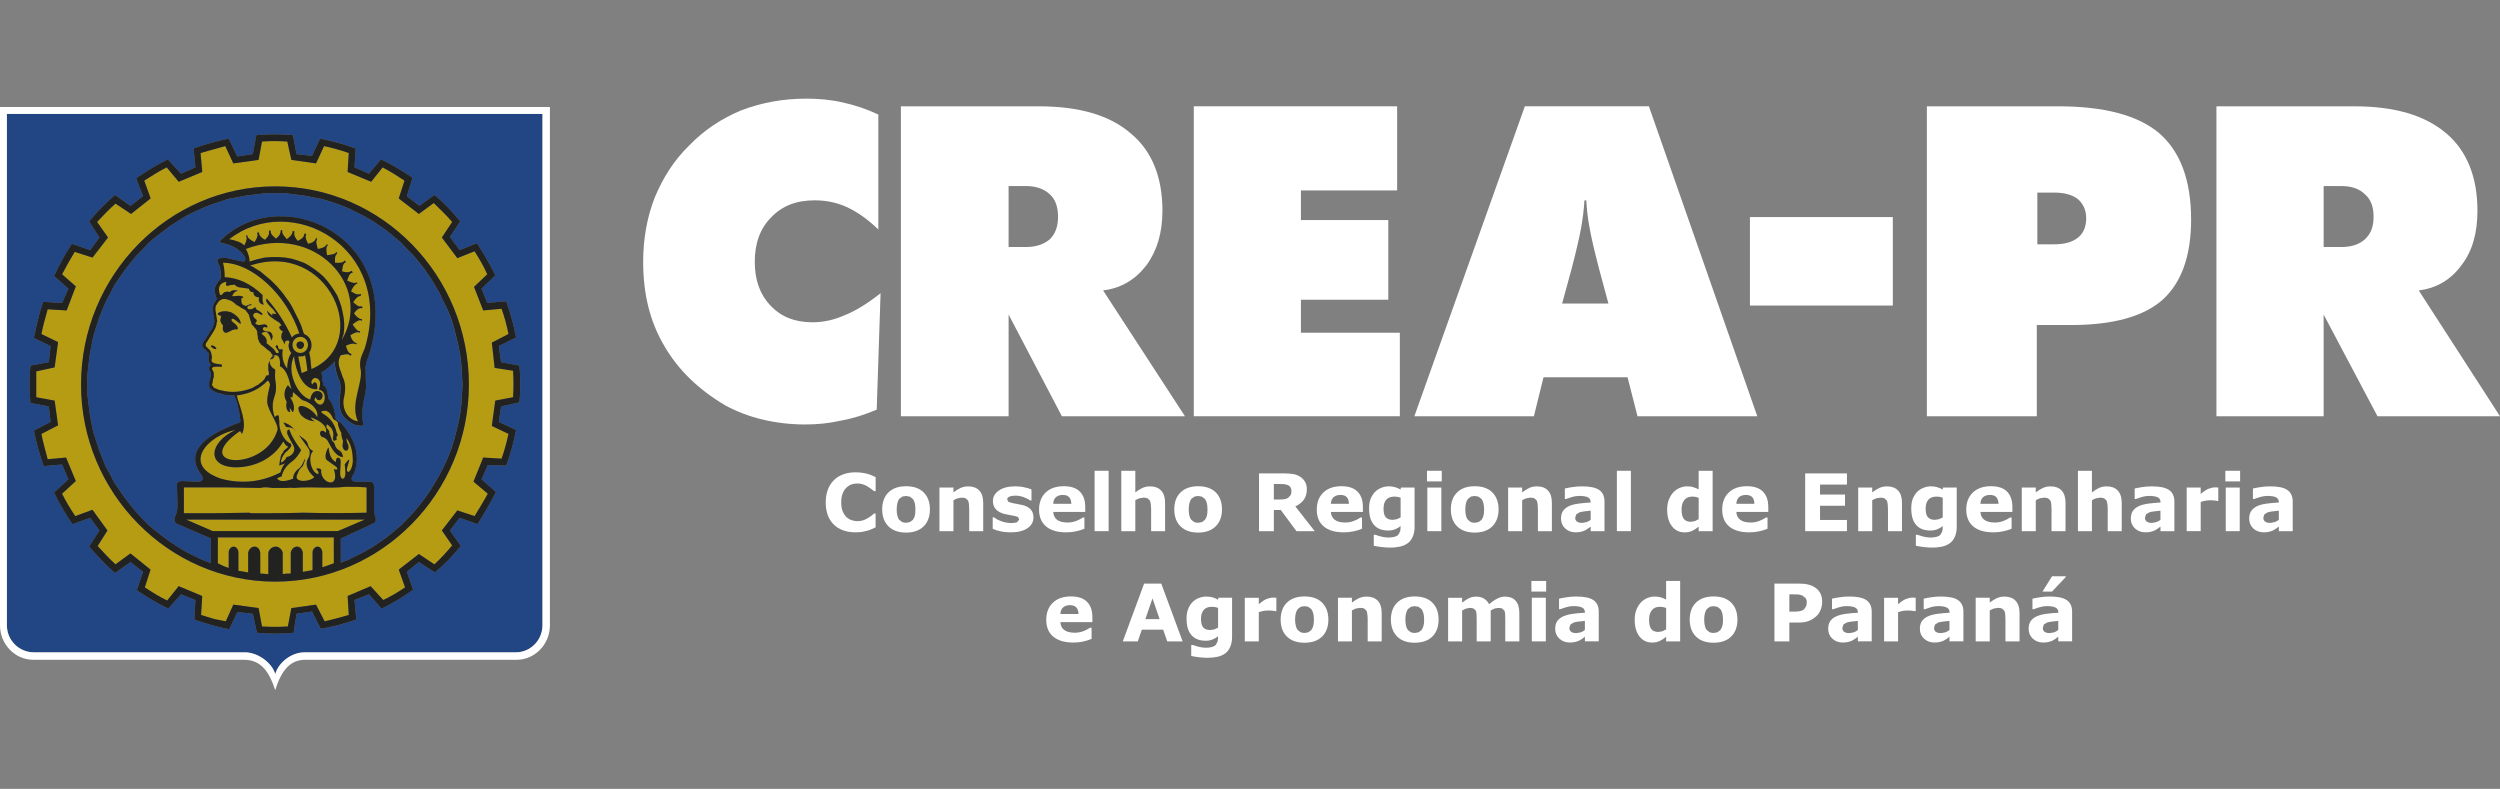 <?xml version="1.0" encoding="utf-8"?>
<!-- Generator: Adobe Illustrator 15.1.0, SVG Export Plug-In . SVG Version: 6.00 Build 0)  -->
<!DOCTYPE svg PUBLIC "-//W3C//DTD SVG 1.1//EN" "http://www.w3.org/Graphics/SVG/1.1/DTD/svg11.dtd">
<svg version="1.1" id="Camada_1" xmlns="http://www.w3.org/2000/svg" xmlns:xlink="http://www.w3.org/1999/xlink" x="0px" y="0px"
	 width="139.244px" height="43.938px" viewBox="0 0 139.244 43.938" enable-background="new 0 0 139.244 43.938"
	 xml:space="preserve">
<rect x="0" y="0" width="139.244" height="43.938" fill="#808080" stroke="none"/>
<g>
	<g>
		<g>
			<g>
				<path fill="#FFFFFF" d="M47.634,29.649c-0.239,0-0.459-0.036-0.664-0.107c-0.201-0.07-0.376-0.176-0.52-0.316
					c-0.148-0.142-0.261-0.313-0.34-0.521c-0.079-0.212-0.119-0.451-0.119-0.725c0-0.255,0.038-0.483,0.111-0.691
					c0.077-0.212,0.19-0.389,0.335-0.537c0.141-0.143,0.313-0.252,0.52-0.329c0.209-0.078,0.433-0.115,0.676-0.115
					c0.137,0,0.261,0.004,0.366,0.021c0.113,0.016,0.211,0.037,0.305,0.06c0.095,0.026,0.185,0.058,0.26,0.091l0.207,0.095v0.778
					h-0.093l-0.154-0.121l-0.208-0.141c-0.078-0.048-0.165-0.085-0.257-0.115c-0.093-0.033-0.191-0.047-0.298-0.047
					c-0.115,0-0.226,0.016-0.334,0.051c-0.103,0.039-0.199,0.1-0.289,0.186c-0.084,0.083-0.154,0.189-0.206,0.325
					c-0.051,0.135-0.079,0.299-0.079,0.495c0,0.197,0.028,0.365,0.086,0.502c0.057,0.134,0.127,0.241,0.214,0.319
					c0.086,0.077,0.186,0.134,0.293,0.17c0.108,0.034,0.214,0.051,0.319,0.051c0.102,0,0.2-0.017,0.299-0.045
					c0.1-0.032,0.191-0.072,0.274-0.125l0.197-0.133l0.152-0.123h0.082v0.771c-0.08,0.037-0.157,0.068-0.23,0.103
					c-0.073,0.033-0.148,0.058-0.229,0.083c-0.107,0.028-0.205,0.051-0.298,0.067C47.921,29.638,47.796,29.649,47.634,29.649z"/>
				<path fill="#FFFFFF" d="M50.839,28.961c0.049-0.063,0.086-0.134,0.112-0.222c0.024-0.086,0.035-0.21,0.035-0.361
					c0-0.143-0.011-0.265-0.035-0.36c-0.028-0.097-0.063-0.172-0.111-0.231l-0.166-0.125l-0.207-0.037l-0.203,0.03l-0.167,0.121
					c-0.048,0.054-0.085,0.135-0.112,0.232s-0.041,0.222-0.041,0.37c0,0.131,0.009,0.247,0.037,0.343
					c0.023,0.099,0.057,0.178,0.105,0.234l0.165,0.125c0.066,0.024,0.139,0.037,0.221,0.037l0.202-0.036L50.839,28.961
					L50.839,28.961z M51.794,28.372L51.794,28.372c0,0.398-0.115,0.712-0.349,0.944c-0.233,0.229-0.56,0.348-0.979,0.348
					c-0.422,0-0.749-0.119-0.981-0.348c-0.234-0.232-0.349-0.546-0.349-0.944c0-0.401,0.117-0.718,0.35-0.947
					c0.234-0.229,0.562-0.343,0.98-0.343c0.422,0,0.749,0.114,0.979,0.344C51.678,27.658,51.794,27.973,51.794,28.372z"/>
				<path fill="#FFFFFF" d="M54.763,29.585h-0.78v-1.204c0-0.098-0.007-0.196-0.015-0.292c-0.009-0.098-0.027-0.168-0.053-0.216
					l-0.124-0.115c-0.056-0.025-0.135-0.04-0.234-0.04l-0.214,0.035c-0.071,0.022-0.151,0.062-0.238,0.11v1.722h-0.78v-2.429h0.78
					v0.269c0.138-0.106,0.272-0.19,0.399-0.248c0.128-0.058,0.271-0.087,0.426-0.087c0.259,0,0.466,0.074,0.613,0.229
					c0.146,0.154,0.22,0.381,0.22,0.687V29.585z"/>
				<path fill="#FFFFFF" d="M57.561,28.816c0,0.251-0.111,0.453-0.336,0.605c-0.225,0.153-0.532,0.23-0.924,0.23
					c-0.215,0-0.412-0.021-0.586-0.06c-0.176-0.04-0.318-0.086-0.424-0.136v-0.639h0.072l0.134,0.091
					c0.054,0.03,0.124,0.066,0.218,0.104c0.08,0.033,0.172,0.062,0.274,0.085c0.103,0.022,0.213,0.037,0.328,0.037
					c0.154,0,0.267-0.02,0.339-0.054l0.111-0.147l-0.063-0.129c-0.047-0.028-0.128-0.055-0.249-0.077
					c-0.057-0.014-0.135-0.028-0.233-0.042c-0.1-0.016-0.189-0.035-0.27-0.054c-0.22-0.061-0.384-0.148-0.49-0.271
					c-0.106-0.123-0.159-0.273-0.159-0.455c0-0.233,0.109-0.43,0.33-0.582c0.221-0.155,0.524-0.234,0.908-0.234
					c0.18,0,0.355,0.017,0.522,0.057c0.166,0.036,0.296,0.074,0.388,0.116v0.615h-0.064c-0.117-0.079-0.248-0.146-0.396-0.196
					c-0.147-0.049-0.297-0.074-0.447-0.074c-0.124,0-0.23,0.018-0.315,0.054c-0.086,0.034-0.131,0.084-0.131,0.147l0.058,0.131
					c0.039,0.031,0.133,0.062,0.275,0.091c0.079,0.016,0.163,0.032,0.256,0.048c0.091,0.014,0.186,0.034,0.277,0.056
					c0.204,0.054,0.354,0.137,0.454,0.253C57.511,28.5,57.561,28.643,57.561,28.816z"/>
				<path fill="#FFFFFF" d="M59.671,28.059c-0.006-0.163-0.044-0.287-0.124-0.367c-0.074-0.085-0.192-0.125-0.354-0.125
					c-0.149,0-0.275,0.04-0.37,0.116c-0.098,0.08-0.154,0.203-0.161,0.376H59.671L59.671,28.059z M60.445,28.514L60.445,28.514
					h-1.783c0.014,0.19,0.084,0.337,0.215,0.438c0.137,0.102,0.333,0.151,0.591,0.151c0.163,0,0.324-0.029,0.479-0.09
					c0.154-0.059,0.274-0.123,0.365-0.188h0.087v0.625c-0.178,0.072-0.343,0.122-0.498,0.149c-0.156,0.035-0.327,0.051-0.516,0.051
					c-0.488,0-0.861-0.108-1.121-0.328c-0.259-0.219-0.391-0.532-0.391-0.938c0-0.4,0.125-0.717,0.368-0.952
					c0.248-0.235,0.585-0.351,1.012-0.351c0.396,0,0.693,0.099,0.892,0.3c0.199,0.2,0.3,0.484,0.3,0.861V28.514z"/>
				<rect x="60.966" y="26.221" fill="#FFFFFF" width="0.782" height="3.363"/>
				<path fill="#FFFFFF" d="M64.893,29.585h-0.778v-1.204c0-0.098-0.006-0.196-0.021-0.292c-0.007-0.098-0.025-0.168-0.051-0.216
					l-0.124-0.115c-0.059-0.025-0.135-0.04-0.234-0.04l-0.216,0.035c-0.071,0.022-0.149,0.062-0.234,0.11v1.722h-0.782v-3.363h0.782
					v1.203c0.14-0.106,0.27-0.19,0.397-0.248c0.129-0.058,0.271-0.087,0.426-0.087c0.259,0,0.464,0.074,0.611,0.229
					c0.147,0.154,0.224,0.381,0.224,0.687V29.585z"/>
				<path fill="#FFFFFF" d="M67.104,28.961c0.05-0.063,0.087-0.134,0.114-0.222c0.024-0.086,0.037-0.21,0.037-0.361
					c0-0.143-0.013-0.265-0.038-0.36c-0.026-0.097-0.063-0.172-0.108-0.231l-0.167-0.125l-0.209-0.037l-0.198,0.03l-0.171,0.121
					c-0.047,0.054-0.084,0.135-0.113,0.232c-0.026,0.098-0.042,0.222-0.042,0.37c0,0.131,0.013,0.247,0.036,0.343
					c0.025,0.099,0.062,0.178,0.11,0.234l0.165,0.125c0.063,0.024,0.137,0.037,0.221,0.037l0.198-0.036L67.104,28.961L67.104,28.961
					z M68.062,28.372L68.062,28.372c0,0.398-0.117,0.712-0.352,0.944c-0.23,0.229-0.557,0.348-0.977,0.348
					c-0.421,0-0.748-0.119-0.98-0.348c-0.234-0.232-0.348-0.546-0.348-0.944c0-0.401,0.113-0.718,0.35-0.947
					c0.234-0.229,0.561-0.343,0.979-0.343c0.42,0,0.751,0.114,0.982,0.344C67.945,27.658,68.062,27.973,68.062,28.372z"/>
				<path fill="#FFFFFF" d="M71.931,27.351c0-0.081-0.021-0.148-0.053-0.206c-0.032-0.057-0.089-0.104-0.173-0.139l-0.194-0.042
					c-0.075-0.004-0.162-0.006-0.264-0.006h-0.297v0.864h0.254c0.133,0,0.243-0.003,0.33-0.017c0.093-0.014,0.168-0.043,0.227-0.089
					l0.128-0.146C71.914,27.515,71.931,27.441,71.931,27.351L71.931,27.351z M73.226,29.585L73.226,29.585H72.21l-0.875-1.181
					h-0.384v1.181h-0.826v-3.217h1.39c0.191,0,0.353,0.011,0.492,0.032c0.139,0.021,0.266,0.066,0.386,0.139
					c0.119,0.074,0.216,0.167,0.287,0.282c0.07,0.114,0.107,0.255,0.107,0.431c0,0.235-0.056,0.429-0.165,0.577
					c-0.11,0.155-0.271,0.278-0.474,0.377L73.226,29.585z"/>
				<path fill="#FFFFFF" d="M75.133,28.059c-0.004-0.163-0.044-0.287-0.12-0.367c-0.077-0.085-0.196-0.125-0.357-0.125
					c-0.149,0-0.274,0.04-0.37,0.116c-0.097,0.08-0.149,0.203-0.161,0.376H75.133L75.133,28.059z M75.909,28.514L75.909,28.514
					h-1.784c0.015,0.19,0.083,0.337,0.218,0.438c0.136,0.102,0.332,0.151,0.588,0.151c0.165,0,0.324-0.029,0.479-0.09
					c0.155-0.059,0.278-0.123,0.365-0.188h0.086v0.625c-0.173,0.072-0.339,0.122-0.494,0.149c-0.156,0.035-0.331,0.051-0.519,0.051
					c-0.485,0-0.858-0.108-1.117-0.328c-0.262-0.219-0.39-0.532-0.39-0.938c0-0.4,0.121-0.717,0.368-0.952
					c0.243-0.235,0.583-0.351,1.007-0.351c0.397,0,0.693,0.099,0.895,0.3c0.198,0.2,0.299,0.484,0.299,0.861V28.514z"/>
				<path fill="#FFFFFF" d="M78.011,28.819v-1.098l-0.167-0.047l-0.172-0.015c-0.204,0-0.358,0.056-0.461,0.173
					c-0.102,0.118-0.151,0.283-0.151,0.494c0,0.233,0.042,0.396,0.128,0.489s0.218,0.139,0.386,0.139l0.232-0.037L78.011,28.819
					L78.011,28.819z M78.791,29.305L78.791,29.305c0,0.229-0.031,0.422-0.1,0.577c-0.063,0.154-0.153,0.277-0.271,0.364
					c-0.115,0.088-0.257,0.152-0.422,0.194c-0.164,0.036-0.35,0.059-0.562,0.059c-0.165,0-0.333-0.011-0.496-0.031
					c-0.164-0.02-0.305-0.043-0.424-0.072v-0.609h0.096c0.094,0.037,0.208,0.073,0.347,0.105c0.136,0.029,0.257,0.048,0.368,0.048
					c0.141,0,0.26-0.018,0.351-0.042c0.089-0.027,0.158-0.064,0.206-0.114l0.096-0.177c0.021-0.071,0.031-0.157,0.031-0.261v-0.044
					c-0.097,0.077-0.198,0.137-0.313,0.18c-0.113,0.046-0.238,0.067-0.38,0.067c-0.337,0-0.601-0.1-0.784-0.305
					c-0.186-0.207-0.278-0.518-0.278-0.936c0-0.201,0.028-0.372,0.084-0.52c0.057-0.144,0.137-0.271,0.238-0.381
					c0.096-0.101,0.212-0.178,0.352-0.234c0.137-0.056,0.279-0.085,0.426-0.085c0.13,0,0.25,0.016,0.356,0.05
					c0.106,0.029,0.204,0.072,0.293,0.128l0.027-0.111h0.757V29.305z"/>
				<path fill="#FFFFFF" d="M80.28,29.585h-0.781v-2.429h0.781V29.585L80.28,29.585z M80.302,26.813L80.302,26.813h-0.823v-0.592
					h0.823V26.813z"/>
				<path fill="#FFFFFF" d="M82.509,28.961c0.051-0.063,0.087-0.134,0.114-0.222c0.022-0.086,0.039-0.21,0.039-0.361
					c0-0.143-0.017-0.265-0.042-0.36c-0.024-0.097-0.061-0.172-0.105-0.231l-0.17-0.125l-0.206-0.037l-0.204,0.03l-0.162,0.121
					c-0.049,0.054-0.089,0.135-0.117,0.232c-0.027,0.098-0.041,0.222-0.041,0.37c0,0.131,0.013,0.247,0.035,0.343
					c0.026,0.099,0.063,0.178,0.109,0.234l0.165,0.125c0.063,0.024,0.138,0.037,0.221,0.037l0.2-0.036L82.509,28.961L82.509,28.961z
					 M83.468,28.372L83.468,28.372c0,0.398-0.118,0.712-0.35,0.944c-0.232,0.229-0.559,0.348-0.979,0.348
					c-0.42,0-0.748-0.119-0.98-0.348c-0.234-0.232-0.351-0.546-0.351-0.944c0-0.401,0.116-0.718,0.351-0.947
					c0.233-0.229,0.561-0.343,0.98-0.343c0.42,0,0.751,0.114,0.981,0.344C83.35,27.658,83.468,27.973,83.468,28.372z"/>
				<path fill="#FFFFFF" d="M86.436,29.585h-0.778v-1.204c0-0.098-0.007-0.196-0.014-0.292c-0.013-0.098-0.027-0.168-0.056-0.216
					l-0.123-0.115c-0.056-0.025-0.134-0.04-0.232-0.04l-0.218,0.035c-0.072,0.022-0.149,0.062-0.235,0.11v1.722h-0.782v-2.429h0.782
					v0.269c0.14-0.106,0.27-0.19,0.396-0.248c0.128-0.058,0.271-0.087,0.426-0.087c0.265,0,0.469,0.074,0.614,0.229
					c0.147,0.154,0.22,0.381,0.22,0.687V29.585z"/>
				<path fill="#FFFFFF" d="M88.597,28.952v-0.509c-0.107,0.011-0.222,0.021-0.342,0.038c-0.123,0.016-0.219,0.031-0.28,0.055
					L87.8,28.64l-0.064,0.185l0.011,0.122l0.067,0.091l0.121,0.065c0.046,0.014,0.117,0.02,0.216,0.02l0.235-0.049
					C88.464,29.044,88.535,29.001,88.597,28.952L88.597,28.952z M88.597,29.33L88.597,29.33l-0.158,0.114l-0.175,0.105
					c-0.074,0.032-0.156,0.059-0.238,0.077c-0.082,0.016-0.171,0.023-0.268,0.023c-0.231,0-0.426-0.072-0.58-0.214
					c-0.155-0.144-0.234-0.325-0.234-0.548c0-0.175,0.04-0.323,0.117-0.435c0.083-0.11,0.191-0.201,0.338-0.267
					c0.142-0.065,0.322-0.109,0.537-0.137c0.213-0.028,0.433-0.048,0.661-0.06v-0.017c0-0.132-0.055-0.225-0.16-0.274
					c-0.111-0.053-0.275-0.076-0.487-0.076c-0.125,0-0.264,0.021-0.409,0.065c-0.147,0.048-0.253,0.082-0.315,0.105h-0.068V27.21
					c0.08-0.021,0.215-0.049,0.398-0.077c0.188-0.029,0.371-0.044,0.558-0.044c0.439,0,0.762,0.065,0.957,0.203
					c0.199,0.136,0.296,0.352,0.296,0.643v1.65h-0.77V29.33z"/>
				<rect x="90.056" y="26.221" fill="#FFFFFF" width="0.78" height="3.363"/>
				<path fill="#FFFFFF" d="M94.612,28.918v-1.193l-0.173-0.05l-0.167-0.017c-0.205,0-0.356,0.063-0.459,0.191
					s-0.154,0.307-0.154,0.534c0,0.236,0.043,0.407,0.123,0.515c0.085,0.111,0.214,0.165,0.397,0.165l0.223-0.04L94.612,28.918
					L94.612,28.918z M95.391,29.585L95.391,29.585h-0.779v-0.254c-0.135,0.111-0.26,0.191-0.377,0.244
					c-0.118,0.052-0.249,0.077-0.403,0.077c-0.297,0-0.532-0.114-0.71-0.343c-0.177-0.229-0.266-0.533-0.266-0.919
					c0-0.206,0.03-0.39,0.089-0.548c0.063-0.162,0.145-0.296,0.248-0.412c0.099-0.106,0.214-0.191,0.354-0.25
					c0.143-0.062,0.279-0.091,0.419-0.091c0.147,0,0.265,0.016,0.356,0.05c0.093,0.029,0.191,0.069,0.289,0.114v-1.032h0.779V29.585
					z"/>
				<path fill="#FFFFFF" d="M97.714,28.059c0-0.163-0.04-0.287-0.116-0.367c-0.08-0.085-0.197-0.125-0.36-0.125
					c-0.149,0-0.271,0.04-0.37,0.116c-0.094,0.08-0.149,0.203-0.161,0.376H97.714L97.714,28.059z M98.49,28.514L98.49,28.514h-1.78
					c0.011,0.19,0.082,0.337,0.216,0.438c0.136,0.102,0.332,0.151,0.59,0.151c0.163,0,0.323-0.029,0.476-0.09
					c0.154-0.059,0.278-0.123,0.364-0.188h0.091v0.625c-0.177,0.072-0.342,0.122-0.499,0.149c-0.156,0.035-0.329,0.051-0.519,0.051
					c-0.485,0-0.858-0.108-1.119-0.328c-0.259-0.219-0.388-0.532-0.388-0.938c0-0.4,0.121-0.717,0.368-0.952
					c0.243-0.235,0.584-0.351,1.01-0.351c0.394,0,0.69,0.099,0.89,0.3c0.199,0.2,0.299,0.484,0.299,0.861V28.514z"/>
				<polygon fill="#FFFFFF" points="102.87,29.585 100.544,29.585 100.544,26.368 102.87,26.368 102.87,26.99 101.372,26.99 
					101.372,27.545 102.763,27.545 102.763,28.169 101.372,28.169 101.372,28.961 102.87,28.961 				"/>
				<path fill="#FFFFFF" d="M105.935,29.585h-0.779v-1.204c0-0.098-0.007-0.196-0.015-0.292c-0.009-0.098-0.027-0.168-0.054-0.216
					l-0.125-0.115c-0.056-0.025-0.134-0.04-0.232-0.04l-0.218,0.035c-0.07,0.022-0.149,0.062-0.234,0.11v1.722h-0.781v-2.429h0.781
					v0.269c0.138-0.106,0.271-0.19,0.397-0.248c0.128-0.058,0.271-0.087,0.424-0.087c0.263,0,0.468,0.074,0.617,0.229
					c0.146,0.154,0.219,0.381,0.219,0.687V29.585z"/>
				<path fill="#FFFFFF" d="M108.205,28.819v-1.098l-0.165-0.047l-0.176-0.015c-0.202,0-0.355,0.056-0.458,0.173
					c-0.1,0.118-0.153,0.283-0.153,0.494c0,0.233,0.043,0.396,0.133,0.489c0.088,0.093,0.216,0.139,0.385,0.139L108,28.918
					L108.205,28.819L108.205,28.819z M108.987,29.305L108.987,29.305c0,0.229-0.034,0.422-0.1,0.577
					c-0.063,0.154-0.156,0.277-0.272,0.364c-0.117,0.088-0.259,0.152-0.424,0.194c-0.162,0.036-0.348,0.059-0.558,0.059
					c-0.17,0-0.333-0.011-0.498-0.031c-0.163-0.02-0.304-0.043-0.426-0.072v-0.609h0.096c0.097,0.037,0.211,0.073,0.349,0.105
					c0.134,0.029,0.259,0.048,0.366,0.048c0.144,0,0.263-0.018,0.35-0.042c0.088-0.027,0.159-0.064,0.207-0.114l0.098-0.177
					c0.021-0.071,0.03-0.157,0.03-0.261v-0.044c-0.094,0.077-0.197,0.137-0.312,0.18c-0.11,0.046-0.238,0.067-0.38,0.067
					c-0.339,0-0.601-0.1-0.783-0.305c-0.188-0.207-0.277-0.518-0.277-0.936c0-0.201,0.025-0.372,0.081-0.52
					c0.058-0.144,0.136-0.271,0.236-0.381c0.097-0.101,0.215-0.178,0.354-0.234c0.139-0.056,0.281-0.085,0.426-0.085
					c0.13,0,0.248,0.016,0.354,0.05c0.108,0.029,0.208,0.072,0.296,0.128l0.026-0.111h0.759V29.305z"/>
				<path fill="#FFFFFF" d="M111.312,28.059c-0.008-0.163-0.048-0.287-0.122-0.367c-0.077-0.085-0.195-0.125-0.358-0.125
					c-0.146,0-0.273,0.04-0.37,0.116c-0.096,0.08-0.149,0.203-0.16,0.376H111.312L111.312,28.059z M112.084,28.514L112.084,28.514
					h-1.781c0.013,0.19,0.085,0.337,0.219,0.438c0.131,0.102,0.33,0.151,0.591,0.151c0.16,0,0.322-0.029,0.479-0.09
					c0.153-0.059,0.272-0.123,0.361-0.188h0.088v0.625c-0.177,0.072-0.341,0.122-0.499,0.149c-0.157,0.035-0.327,0.051-0.519,0.051
					c-0.483,0-0.856-0.108-1.118-0.328c-0.258-0.219-0.389-0.532-0.389-0.938c0-0.4,0.124-0.717,0.368-0.952
					c0.247-0.235,0.584-0.351,1.011-0.351c0.396,0,0.696,0.099,0.893,0.3c0.196,0.2,0.297,0.484,0.297,0.861V28.514z"/>
				<path fill="#FFFFFF" d="M115.045,29.585h-0.78v-1.204c0-0.098-0.005-0.196-0.013-0.292c-0.011-0.098-0.027-0.168-0.052-0.216
					l-0.128-0.115c-0.054-0.025-0.134-0.04-0.233-0.04l-0.214,0.035c-0.073,0.022-0.15,0.062-0.237,0.11v1.722h-0.78v-2.429h0.78
					v0.269c0.139-0.106,0.272-0.19,0.399-0.248c0.129-0.058,0.27-0.087,0.427-0.087c0.257,0,0.464,0.074,0.612,0.229
					c0.146,0.154,0.219,0.381,0.219,0.687V29.585z"/>
				<path fill="#FFFFFF" d="M118.174,29.585h-0.779v-1.204c0-0.098-0.006-0.196-0.017-0.292c-0.012-0.098-0.028-0.168-0.053-0.216
					l-0.125-0.115c-0.056-0.025-0.134-0.04-0.231-0.04l-0.217,0.035c-0.074,0.022-0.15,0.062-0.237,0.11v1.722h-0.779v-3.363h0.779
					v1.203c0.14-0.106,0.272-0.19,0.396-0.248c0.128-0.058,0.271-0.087,0.427-0.087c0.262,0,0.467,0.074,0.613,0.229
					c0.147,0.154,0.223,0.381,0.223,0.687V29.585z"/>
				<path fill="#FFFFFF" d="M120.332,28.952v-0.509c-0.104,0.011-0.218,0.021-0.342,0.038c-0.122,0.016-0.214,0.031-0.277,0.055
					l-0.181,0.104l-0.061,0.185l0.013,0.122l0.066,0.091l0.119,0.065c0.043,0.014,0.115,0.02,0.215,0.02l0.235-0.049
					C120.203,29.044,120.271,29.001,120.332,28.952L120.332,28.952z M120.332,29.33L120.332,29.33l-0.155,0.114l-0.174,0.105
					c-0.077,0.032-0.156,0.059-0.241,0.077c-0.08,0.016-0.171,0.023-0.27,0.023c-0.229,0-0.422-0.072-0.576-0.214
					c-0.158-0.144-0.235-0.325-0.235-0.548c0-0.175,0.04-0.323,0.116-0.435c0.082-0.11,0.194-0.201,0.339-0.267
					c0.144-0.065,0.325-0.109,0.538-0.137c0.211-0.028,0.432-0.048,0.663-0.06v-0.017c0-0.132-0.054-0.225-0.163-0.274
					c-0.113-0.053-0.274-0.076-0.483-0.076c-0.129,0-0.27,0.021-0.414,0.065c-0.145,0.048-0.248,0.082-0.313,0.105h-0.068V27.21
					c0.078-0.021,0.216-0.049,0.398-0.077c0.188-0.029,0.37-0.044,0.557-0.044c0.444,0,0.762,0.065,0.959,0.203
					c0.197,0.136,0.298,0.352,0.298,0.643v1.65h-0.774V29.33z"/>
				<path fill="#FFFFFF" d="M123.552,27.899h-0.068l-0.159-0.026l-0.182-0.01c-0.111,0-0.208,0.008-0.294,0.023
					c-0.085,0.014-0.176,0.037-0.275,0.073v1.625h-0.781v-2.429h0.781v0.359c0.171-0.15,0.321-0.247,0.449-0.295
					c0.123-0.047,0.24-0.074,0.347-0.074l0.094,0.003l0.089,0.007V27.899z"/>
				<path fill="#FFFFFF" d="M124.747,29.585h-0.778v-2.429h0.778V29.585L124.747,29.585z M124.769,26.813L124.769,26.813h-0.822
					v-0.592h0.822V26.813z"/>
				<path fill="#FFFFFF" d="M126.925,28.952v-0.509c-0.107,0.011-0.222,0.021-0.341,0.038c-0.124,0.016-0.217,0.031-0.281,0.055
					l-0.177,0.104l-0.063,0.185l0.015,0.122l0.063,0.091l0.119,0.065c0.046,0.014,0.117,0.02,0.216,0.02l0.236-0.049
					C126.793,29.044,126.862,29.001,126.925,28.952L126.925,28.952z M126.925,29.33L126.925,29.33l-0.156,0.114l-0.174,0.105
					c-0.077,0.032-0.159,0.059-0.239,0.077c-0.083,0.016-0.173,0.023-0.27,0.023c-0.231,0-0.426-0.072-0.58-0.214
					c-0.155-0.144-0.232-0.325-0.232-0.548c0-0.175,0.038-0.323,0.12-0.435c0.077-0.11,0.191-0.201,0.334-0.267
					c0.146-0.065,0.322-0.109,0.537-0.137c0.213-0.028,0.436-0.048,0.661-0.06v-0.017c0-0.132-0.053-0.225-0.165-0.274
					c-0.108-0.053-0.271-0.076-0.479-0.076c-0.131,0-0.267,0.021-0.411,0.065c-0.146,0.048-0.253,0.082-0.313,0.105h-0.075V27.21
					c0.084-0.021,0.219-0.049,0.403-0.077c0.187-0.029,0.369-0.044,0.557-0.044c0.444,0,0.765,0.065,0.957,0.203
					c0.199,0.136,0.298,0.352,0.298,0.643v1.65h-0.771V29.33z"/>
				<path fill="#FFFFFF" d="M60.069,34.197c-0.005-0.165-0.043-0.286-0.122-0.367c-0.077-0.084-0.195-0.124-0.356-0.124
					c-0.148,0-0.273,0.04-0.373,0.118c-0.092,0.076-0.148,0.201-0.158,0.373H60.069L60.069,34.197z M60.843,34.652L60.843,34.652
					h-1.781c0.011,0.19,0.08,0.336,0.214,0.438c0.136,0.101,0.333,0.151,0.591,0.151c0.166,0,0.325-0.029,0.479-0.089
					c0.154-0.06,0.278-0.124,0.366-0.19h0.086v0.623c-0.174,0.071-0.342,0.125-0.498,0.154c-0.156,0.033-0.327,0.049-0.518,0.049
					c-0.486,0-0.857-0.111-1.118-0.328c-0.262-0.219-0.39-0.532-0.39-0.937c0-0.403,0.125-0.719,0.368-0.953s0.583-0.35,1.012-0.35
					c0.396,0,0.691,0.099,0.889,0.299c0.199,0.199,0.301,0.485,0.301,0.861V34.652z"/>
				<path fill="#FFFFFF" d="M64.588,34.483l-0.397-1.155l-0.396,1.155H64.588L64.588,34.483z M65.869,35.723L65.869,35.723h-0.857
					l-0.226-0.652h-1.189l-0.223,0.652h-0.837l1.188-3.219h0.954L65.869,35.723z"/>
				<path fill="#FFFFFF" d="M67.844,34.957v-1.1l-0.164-0.045l-0.175-0.016c-0.207,0-0.358,0.059-0.459,0.175
					c-0.103,0.118-0.154,0.282-0.154,0.492c0,0.234,0.045,0.396,0.13,0.489c0.085,0.092,0.217,0.14,0.389,0.14l0.229-0.037
					L67.844,34.957L67.844,34.957z M68.625,35.443L68.625,35.443c0,0.228-0.034,0.422-0.101,0.574
					c-0.064,0.157-0.155,0.278-0.27,0.367c-0.118,0.09-0.261,0.153-0.424,0.194c-0.165,0.037-0.354,0.059-0.562,0.059
					c-0.166,0-0.333-0.009-0.498-0.031c-0.16-0.02-0.303-0.043-0.422-0.071v-0.609h0.094c0.095,0.037,0.211,0.071,0.349,0.104
					c0.136,0.03,0.256,0.047,0.366,0.047c0.145,0,0.262-0.013,0.353-0.043c0.089-0.027,0.155-0.063,0.205-0.111l0.095-0.178
					c0.025-0.071,0.033-0.16,0.033-0.26V35.44c-0.095,0.076-0.199,0.137-0.313,0.18c-0.112,0.047-0.238,0.067-0.379,0.067
					c-0.339,0-0.602-0.103-0.784-0.307c-0.188-0.203-0.278-0.515-0.278-0.934c0-0.199,0.028-0.373,0.085-0.52
					c0.056-0.144,0.136-0.272,0.236-0.38c0.097-0.101,0.211-0.179,0.353-0.235c0.137-0.055,0.279-0.084,0.425-0.084
					c0.131,0,0.251,0.017,0.357,0.046c0.106,0.032,0.204,0.074,0.292,0.131l0.028-0.111h0.759V35.443z"/>
				<path fill="#FFFFFF" d="M71.09,34.037h-0.068l-0.16-0.025l-0.182-0.009c-0.11,0-0.207,0.007-0.295,0.021
					c-0.086,0.016-0.177,0.04-0.273,0.072v1.628h-0.78v-2.43h0.78v0.359c0.171-0.147,0.319-0.248,0.444-0.294
					c0.128-0.05,0.245-0.074,0.354-0.074L71,33.288l0.09,0.006V34.037z"/>
				<path fill="#FFFFFF" d="M73.03,35.101c0.049-0.065,0.086-0.138,0.114-0.228c0.024-0.086,0.038-0.206,0.038-0.36
					c0-0.141-0.014-0.266-0.04-0.357c-0.027-0.097-0.063-0.175-0.107-0.233l-0.169-0.125l-0.208-0.036l-0.203,0.03l-0.164,0.122
					c-0.047,0.056-0.087,0.132-0.116,0.231c-0.026,0.099-0.042,0.222-0.042,0.368c0,0.133,0.014,0.249,0.041,0.346
					c0.022,0.098,0.058,0.177,0.105,0.233l0.167,0.125c0.064,0.025,0.135,0.037,0.22,0.037l0.2-0.034L73.03,35.101L73.03,35.101z
					 M73.987,34.51L73.987,34.51c0,0.398-0.117,0.713-0.347,0.944c-0.236,0.229-0.562,0.344-0.982,0.344
					c-0.424,0-0.749-0.114-0.981-0.344c-0.234-0.231-0.348-0.546-0.348-0.944c0-0.401,0.118-0.718,0.35-0.947
					c0.235-0.229,0.56-0.342,0.979-0.342c0.421,0,0.75,0.113,0.982,0.345C73.869,33.797,73.987,34.111,73.987,34.51z"/>
				<path fill="#FFFFFF" d="M76.957,35.723h-0.78v-1.205c0-0.098-0.006-0.196-0.018-0.295c-0.009-0.094-0.025-0.168-0.051-0.212
					l-0.125-0.116c-0.057-0.026-0.134-0.038-0.233-0.038l-0.216,0.033c-0.074,0.023-0.151,0.062-0.236,0.112v1.721h-0.777v-2.43
					h0.777v0.269c0.139-0.106,0.271-0.191,0.398-0.248c0.13-0.057,0.268-0.086,0.424-0.086c0.264,0,0.467,0.077,0.617,0.228
					c0.146,0.155,0.22,0.382,0.22,0.685V35.723z"/>
				<path fill="#FFFFFF" d="M79.169,35.101c0.048-0.065,0.088-0.138,0.112-0.228c0.028-0.086,0.04-0.206,0.04-0.36
					c0-0.141-0.014-0.266-0.04-0.357c-0.027-0.097-0.064-0.175-0.106-0.233l-0.168-0.125l-0.21-0.036l-0.199,0.03l-0.168,0.122
					c-0.049,0.056-0.082,0.132-0.111,0.231c-0.03,0.099-0.042,0.222-0.042,0.368c0,0.133,0.012,0.249,0.035,0.346
					c0.023,0.098,0.061,0.177,0.107,0.233l0.165,0.125c0.065,0.025,0.14,0.037,0.22,0.037l0.203-0.034L79.169,35.101L79.169,35.101z
					 M80.126,34.51L80.126,34.51c0,0.398-0.114,0.713-0.348,0.944c-0.233,0.229-0.562,0.344-0.981,0.344
					c-0.421,0-0.747-0.114-0.979-0.344c-0.231-0.231-0.349-0.546-0.349-0.944c0-0.401,0.117-0.718,0.352-0.947
					c0.234-0.229,0.558-0.342,0.977-0.342c0.424,0,0.751,0.113,0.982,0.345C80.011,33.797,80.126,34.111,80.126,34.51z"/>
				<path fill="#FFFFFF" d="M83.028,34.003v1.721h-0.78V34.51c0-0.116-0.001-0.217-0.008-0.3c-0.004-0.085-0.021-0.15-0.045-0.205
					l-0.118-0.109c-0.053-0.026-0.128-0.038-0.223-0.038l-0.222,0.046l-0.195,0.1v1.721h-0.781v-2.43h0.781v0.269
					c0.135-0.105,0.262-0.187,0.384-0.247c0.121-0.058,0.257-0.087,0.407-0.087c0.158,0,0.299,0.035,0.419,0.107
					c0.125,0.069,0.22,0.176,0.291,0.313c0.154-0.129,0.307-0.234,0.453-0.308c0.148-0.077,0.292-0.112,0.429-0.112
					c0.264,0,0.466,0.078,0.598,0.233c0.139,0.157,0.205,0.386,0.205,0.679v1.583H83.84V34.51c0-0.119,0-0.222-0.006-0.302
					c-0.005-0.083-0.019-0.148-0.047-0.203l-0.115-0.109c-0.054-0.026-0.128-0.038-0.225-0.038l-0.191,0.032
					C83.193,33.914,83.118,33.949,83.028,34.003z"/>
				<path fill="#FFFFFF" d="M86.098,35.723h-0.78v-2.432h0.78V35.723L86.098,35.723z M86.117,32.949L86.117,32.949h-0.822v-0.591
					h0.822V32.949z"/>
				<path fill="#FFFFFF" d="M88.274,35.087v-0.504c-0.104,0.006-0.219,0.023-0.342,0.035c-0.123,0.017-0.217,0.033-0.279,0.054
					l-0.18,0.107l-0.063,0.185l0.013,0.121l0.067,0.093l0.117,0.063c0.045,0.015,0.121,0.021,0.219,0.021l0.235-0.048
					C88.142,35.182,88.213,35.138,88.274,35.087L88.274,35.087z M88.274,35.463L88.274,35.463l-0.157,0.119l-0.174,0.105
					c-0.079,0.031-0.157,0.06-0.241,0.074c-0.08,0.02-0.171,0.026-0.268,0.026c-0.231,0-0.423-0.072-0.58-0.214
					c-0.155-0.146-0.233-0.325-0.233-0.547c0-0.178,0.04-0.324,0.118-0.438c0.08-0.109,0.193-0.198,0.338-0.261
					c0.144-0.065,0.325-0.112,0.536-0.14c0.214-0.028,0.436-0.048,0.664-0.059v-0.017c0-0.132-0.055-0.226-0.163-0.275
					c-0.112-0.054-0.272-0.078-0.485-0.078c-0.126,0-0.266,0.021-0.411,0.067c-0.144,0.047-0.25,0.082-0.315,0.105h-0.068v-0.584
					c0.08-0.022,0.214-0.05,0.398-0.077c0.186-0.031,0.373-0.045,0.56-0.045c0.441,0,0.762,0.065,0.959,0.203
					c0.196,0.136,0.294,0.352,0.294,0.643v1.651h-0.771V35.463z"/>
				<path fill="#FFFFFF" d="M92.8,35.055v-1.194l-0.17-0.049l-0.171-0.016c-0.2,0-0.354,0.063-0.456,0.191
					c-0.103,0.128-0.154,0.307-0.154,0.533c0,0.237,0.041,0.408,0.12,0.515c0.086,0.108,0.217,0.163,0.398,0.163l0.225-0.038
					L92.8,35.055L92.8,35.055z M93.582,35.723L93.582,35.723H92.8V35.47c-0.133,0.108-0.261,0.189-0.376,0.24
					c-0.116,0.053-0.248,0.079-0.404,0.079c-0.295,0-0.529-0.114-0.708-0.342c-0.176-0.228-0.263-0.535-0.263-0.922
					c0-0.204,0.027-0.387,0.087-0.546c0.061-0.16,0.142-0.298,0.247-0.412c0.099-0.106,0.216-0.191,0.355-0.253
					c0.142-0.058,0.278-0.087,0.418-0.087c0.145,0,0.264,0.017,0.358,0.046c0.091,0.032,0.188,0.069,0.285,0.119v-1.035h0.782
					V35.723z"/>
				<path fill="#FFFFFF" d="M95.813,35.101c0.052-0.065,0.087-0.138,0.116-0.228c0.023-0.086,0.038-0.206,0.038-0.36
					c0-0.141-0.015-0.266-0.04-0.357c-0.027-0.097-0.063-0.175-0.109-0.233l-0.167-0.125l-0.211-0.036l-0.199,0.03l-0.165,0.122
					c-0.05,0.056-0.085,0.132-0.114,0.231c-0.028,0.099-0.042,0.222-0.042,0.368c0,0.133,0.012,0.249,0.037,0.346
					c0.021,0.098,0.06,0.177,0.105,0.233l0.165,0.125c0.063,0.025,0.142,0.037,0.22,0.037l0.203-0.034L95.813,35.101L95.813,35.101z
					 M96.771,34.51L96.771,34.51c0,0.398-0.116,0.713-0.349,0.944c-0.234,0.229-0.562,0.344-0.982,0.344
					c-0.419,0-0.747-0.114-0.979-0.344c-0.232-0.231-0.348-0.546-0.348-0.944c0-0.401,0.115-0.718,0.35-0.947
					c0.235-0.229,0.562-0.342,0.977-0.342c0.425,0,0.751,0.113,0.985,0.345C96.655,33.797,96.771,34.111,96.771,34.51z"/>
				<path fill="#FFFFFF" d="M100.632,33.539c0-0.091-0.023-0.17-0.073-0.233l-0.172-0.136c-0.085-0.036-0.17-0.055-0.253-0.061
					c-0.082-0.002-0.191-0.006-0.33-0.006h-0.141v0.963h0.236c0.142,0,0.258-0.007,0.35-0.026c0.091-0.017,0.17-0.051,0.231-0.104
					l0.114-0.163C100.618,33.707,100.632,33.632,100.632,33.539L100.632,33.539z M101.49,33.519L101.49,33.519
					c0,0.145-0.026,0.285-0.075,0.422c-0.052,0.139-0.123,0.256-0.218,0.349c-0.128,0.126-0.272,0.22-0.431,0.288
					c-0.157,0.063-0.351,0.096-0.59,0.096h-0.514v1.05h-0.83v-3.219h1.365c0.204,0,0.378,0.017,0.517,0.053
					c0.139,0.034,0.267,0.088,0.373,0.159c0.131,0.084,0.23,0.192,0.299,0.324C101.455,33.175,101.49,33.334,101.49,33.519z"/>
				<path fill="#FFFFFF" d="M103.477,35.087v-0.504c-0.104,0.006-0.222,0.023-0.341,0.035c-0.125,0.017-0.215,0.033-0.279,0.054
					l-0.179,0.107l-0.063,0.185l0.015,0.121l0.064,0.093l0.12,0.063c0.045,0.015,0.118,0.021,0.216,0.021l0.237-0.048
					C103.346,35.182,103.417,35.138,103.477,35.087L103.477,35.087z M103.477,35.463L103.477,35.463l-0.157,0.119l-0.172,0.105
					c-0.077,0.031-0.157,0.06-0.24,0.074c-0.082,0.02-0.17,0.026-0.27,0.026c-0.23,0-0.423-0.072-0.58-0.214
					c-0.155-0.146-0.232-0.325-0.232-0.547c0-0.178,0.04-0.324,0.118-0.438c0.079-0.109,0.191-0.198,0.336-0.261
					c0.145-0.065,0.326-0.112,0.538-0.14c0.215-0.028,0.435-0.048,0.663-0.059v-0.017c0-0.132-0.056-0.226-0.163-0.275
					c-0.111-0.054-0.274-0.078-0.487-0.078c-0.128,0-0.264,0.021-0.406,0.067c-0.15,0.047-0.251,0.082-0.316,0.105h-0.071v-0.584
					c0.085-0.022,0.217-0.05,0.401-0.077c0.185-0.031,0.371-0.045,0.559-0.045c0.441,0,0.762,0.065,0.956,0.203
					c0.198,0.136,0.296,0.352,0.296,0.643v1.651h-0.771V35.463z"/>
				<path fill="#FFFFFF" d="M106.698,34.037h-0.07l-0.157-0.025l-0.184-0.009c-0.109,0-0.209,0.007-0.294,0.021
					c-0.085,0.016-0.178,0.04-0.274,0.072v1.628h-0.78v-2.43h0.78v0.359c0.171-0.147,0.32-0.248,0.447-0.294
					c0.128-0.05,0.242-0.074,0.35-0.074l0.095,0.003l0.088,0.006V34.037z"/>
				<path fill="#FFFFFF" d="M108.581,35.087v-0.504c-0.104,0.006-0.219,0.023-0.342,0.035c-0.122,0.017-0.214,0.033-0.278,0.054
					l-0.178,0.107l-0.061,0.185l0.011,0.121l0.066,0.093l0.12,0.063c0.045,0.015,0.115,0.021,0.216,0.021l0.234-0.048
					C108.452,35.182,108.522,35.138,108.581,35.087L108.581,35.087z M108.581,35.463L108.581,35.463l-0.153,0.119l-0.178,0.105
					c-0.073,0.031-0.152,0.06-0.235,0.074c-0.085,0.02-0.173,0.026-0.272,0.026c-0.229,0-0.422-0.072-0.578-0.214
					c-0.156-0.146-0.233-0.325-0.233-0.547c0-0.178,0.038-0.324,0.12-0.438c0.076-0.109,0.187-0.198,0.335-0.261
					c0.145-0.065,0.325-0.112,0.534-0.14c0.215-0.028,0.436-0.048,0.666-0.059v-0.017c0-0.132-0.055-0.226-0.165-0.275
					c-0.108-0.054-0.272-0.078-0.484-0.078c-0.128,0-0.266,0.021-0.409,0.067c-0.147,0.047-0.25,0.082-0.313,0.105h-0.071v-0.584
					c0.081-0.022,0.215-0.05,0.398-0.077c0.187-0.031,0.372-0.045,0.559-0.045c0.44,0,0.765,0.065,0.959,0.203
					c0.195,0.136,0.296,0.352,0.296,0.643v1.651h-0.774V35.463z"/>
				<path fill="#FFFFFF" d="M112.484,35.723h-0.785v-1.205c0-0.098-0.004-0.196-0.012-0.295c-0.011-0.094-0.028-0.168-0.054-0.212
					l-0.127-0.116c-0.054-0.026-0.132-0.038-0.229-0.038l-0.216,0.033c-0.074,0.023-0.152,0.062-0.237,0.112v1.721h-0.783v-2.43
					h0.783v0.269c0.141-0.106,0.27-0.191,0.397-0.248c0.127-0.057,0.269-0.086,0.426-0.086c0.259,0,0.467,0.077,0.612,0.228
					c0.148,0.155,0.225,0.382,0.225,0.685V35.723z"/>
				<path fill="#FFFFFF" d="M114.64,35.087v-0.504c-0.104,0.006-0.219,0.023-0.342,0.035c-0.124,0.017-0.216,0.033-0.28,0.054
					l-0.178,0.107l-0.059,0.185l0.011,0.121l0.066,0.093l0.119,0.063c0.046,0.015,0.116,0.021,0.216,0.021l0.235-0.048
					C114.508,35.182,114.581,35.138,114.64,35.087L114.64,35.087z M115.055,32.097L115.055,32.097v0.045l-0.761,0.807h-0.533
					l0.533-0.852H115.055L115.055,32.097z M114.64,35.463L114.64,35.463l-0.157,0.119l-0.175,0.105
					c-0.073,0.031-0.154,0.06-0.236,0.074c-0.083,0.02-0.171,0.026-0.271,0.026c-0.232,0-0.425-0.072-0.577-0.214
					c-0.156-0.146-0.233-0.325-0.233-0.547c0-0.178,0.037-0.324,0.116-0.438c0.081-0.109,0.192-0.198,0.339-0.261
					c0.143-0.065,0.321-0.112,0.533-0.14c0.215-0.028,0.437-0.048,0.668-0.059v-0.017c0-0.132-0.058-0.226-0.167-0.275
					c-0.107-0.054-0.271-0.078-0.484-0.078c-0.129,0-0.265,0.021-0.408,0.067c-0.147,0.047-0.253,0.082-0.317,0.105h-0.068v-0.584
					c0.081-0.022,0.215-0.05,0.401-0.077c0.185-0.031,0.368-0.045,0.557-0.045c0.438,0,0.76,0.065,0.956,0.203
					c0.198,0.136,0.295,0.352,0.295,0.643v1.651h-0.771V35.463z"/>
			</g>
			<g>
				<path fill="#FFFFFF" d="M45.249,17.951c-0.977,0-1.745-0.308-2.325-0.918c-0.583-0.611-0.885-1.406-0.885-2.45
					c0-1.039,0.302-1.866,0.916-2.478c0.609-0.643,1.406-0.947,2.419-0.947c0.641,0,1.253,0.122,1.833,0.395
					c0.582,0.276,1.135,0.675,1.714,1.227V6.381c-0.643-0.304-1.282-0.518-1.956-0.669c-0.674-0.156-1.347-0.218-2.052-0.218
					c-1.286,0-2.48,0.218-3.613,0.645c-1.101,0.456-2.081,1.099-2.907,1.958c-0.855,0.824-1.466,1.804-1.927,2.907
					c-0.428,1.102-0.643,2.296-0.643,3.579c0,1.777,0.369,3.307,1.161,4.656c0.769,1.344,1.901,2.444,3.4,3.333
					c0.612,0.335,1.317,0.612,2.082,0.794c0.764,0.182,1.56,0.276,2.384,0.276c0.676,0,1.318-0.063,1.992-0.216
					c0.672-0.12,1.345-0.334,1.989-0.61l0.215-6.485c-0.733,0.577-1.378,0.978-1.99,1.222
					C46.444,17.829,45.832,17.951,45.249,17.951z"/>
				<rect x="97.467" y="12.091" fill="#FFFFFF" width="7.958" height="4.927"/>
				<polygon fill="#FFFFFF" points="72.458,16.694 77.325,16.694 77.325,12.257 72.458,12.257 72.458,10.606 77.817,10.606 
					77.817,5.921 66.492,5.921 66.492,23.184 77.967,23.184 77.967,18.532 72.458,18.532 				"/>
				<path fill-rule="evenodd" clip-rule="evenodd" fill="#FFFFFF" d="M87.006,16.908h2.579l-0.525-1.952
					c-0.26-0.994-0.437-1.756-0.529-2.293c-0.1-0.531-0.155-1.033-0.177-1.503h-0.106c-0.024,0.47-0.087,0.972-0.178,1.503
					c-0.098,0.537-0.271,1.299-0.531,2.293L87.006,16.908L87.006,16.908z M78.776,23.184L78.776,23.184l6.155-17.264h6.909
					l6.037,17.264h-6.672l-0.554-2.17H85.97l-0.536,2.17H78.776z"/>
				<path fill-rule="evenodd" clip-rule="evenodd" fill="#FFFFFF" d="M131.717,13.33c-0.308,0.277-0.737,0.429-1.317,0.429h-0.979
					v-3.397h0.979c0.58,0,1.01,0.152,1.317,0.458c0.334,0.276,0.486,0.704,0.486,1.252C132.203,12.626,132.051,13.023,131.717,13.33
					L131.717,13.33z M134.718,16.176L134.718,16.176c1.006-0.122,1.801-0.61,2.384-1.409c0.611-0.795,0.886-1.805,0.886-3.028
					c0-1.867-0.579-3.337-1.741-4.315c-1.195-1.012-2.879-1.502-5.112-1.502h-7.685v17.264h5.971v-5.666l3.001,5.666h6.823
					L134.718,16.176z"/>
				<path fill-rule="evenodd" clip-rule="evenodd" fill="#FFFFFF" d="M115.739,13.235c-0.308,0.246-0.737,0.372-1.317,0.372h-0.947
					v-2.88h0.947c0.551,0,1.01,0.123,1.317,0.368c0.305,0.275,0.457,0.612,0.457,1.072
					C116.196,12.626,116.044,12.992,115.739,13.235L115.739,13.235z M120.268,7.423L120.268,7.423
					c-1.194-1.012-3.093-1.502-5.63-1.502h-7.316v17.264h6.122v-5.082h1.898c2.322,0,4.037-0.459,5.111-1.408
					c1.037-0.947,1.586-2.413,1.586-4.467C122.04,10.026,121.428,8.431,120.268,7.423z"/>
				<path fill-rule="evenodd" clip-rule="evenodd" fill="#FFFFFF" d="M58.47,13.33c-0.334,0.277-0.764,0.429-1.344,0.429h-0.95
					v-3.397h0.95c0.58,0,1.01,0.152,1.344,0.458c0.307,0.276,0.461,0.704,0.461,1.252C58.931,12.626,58.777,13.023,58.47,13.33
					L58.47,13.33z M61.44,16.176L61.44,16.176c1.011-0.122,1.806-0.61,2.418-1.409c0.583-0.795,0.887-1.805,0.887-3.028
					c0-1.867-0.58-3.337-1.774-4.315c-1.165-1.012-2.879-1.502-5.113-1.502h-7.68v17.264h5.999v-5.666l2.969,5.666h6.855
					L61.44,16.176z"/>
			</g>
		</g>
		<g>
			<path fill-rule="evenodd" clip-rule="evenodd" fill="#B69C12" d="M16.228,21.677l-0.19-0.226
				c-0.227,0.289-0.256,0.609-0.068,0.926c-0.063,0.322,0,0.547,0.193,0.581L16.13,22.7l0.128,0.188
				c0.032,0.099,0.064,0.07,0.097-0.029c0.062-0.223-0.032-0.481-0.192-0.734h0.128l0.032-0.289l0.512,0.447
				c0.511,0.13,0.927,0.545,0.833,0.96c-0.259-0.543-1.409-1.021-0.93-0.158c0.196,0.224,0.452,0.352,0.801,0.381
				c-0.13-0.061-0.192-0.125-0.225-0.223c0.609,0.223,0.928,0.51,0.835,0.863c-0.259-0.286-0.451,0.031-0.226,0.224
				c0.158,0.032,0.287,0.13,0.35,0.258c0.228,0.448,0.481,0.866,0.834,0.866c-0.031-0.16-0.063-0.262-0.193-0.356
				c-0.128-0.062-0.224-0.157-0.256-0.318c-0.031-0.095-0.094-0.191-0.157-0.222c-0.064-0.228-0.13-0.388-0.161-0.451v-0.095
				l-0.16-0.191v-0.128l0.031-0.065c0.226,0.159,0.385,0.321,0.354,0.674c-0.032,0.095-0.032,0.159,0.031,0.257l0.159-0.067
				c-0.031-0.095-0.031-0.189,0.065-0.256l-0.065-0.128c-0.128-0.576-0.415-0.863-0.801-1.088c-0.095-0.06-0.063-0.13,0.032-0.13
				c0.225-0.061,0.416,0.07,0.578,0.452c0.19,0.096,0.29,0.189,0.256,0.286c0.034,0.159,0.094,0.321,0.191,0.479
				c0,0.162,0.032,0.289,0.096,0.451l-0.031,0.284c0.063,0.386,0.415,0.322,0.319-0.063c-0.096-0.161-0.096-0.289-0.096-0.384
				c0.259,0.354,0.353,0.769,0.353,1.312c-0.064,0.704-0.448,0.736-0.291,0.254l0.099-0.348c-0.032-0.036-0.128,0.063-0.256,0.256
				l0.034,0.413c0.029,0.512-0.324,0.512-0.29,0l0.029-0.606c-0.029-0.287-0.319-0.222-0.254,0.065
				c-0.223-0.1-0.384-0.353-0.415-0.801h-0.035c-0.191,0.383-0.191,0.637,0,0.735l0.45,0.319c0.131,0.128,0.063,0.224-0.128,0.128
				c0.382,1.182-0.8,0.8-0.705,0.032c-0.095-0.064-0.192-0.096-0.286-0.032c0.128,0.096,0.158,0.193,0.128,0.288
				c-0.418-0.064-0.61-1.022-0.289-1.281c-0.16-0.094-0.254-0.189-0.288-0.351c-0.033-0.255-0.32-0.384-0.511-0.545
				c0.191,0.256,0.381,0.515,0.575,0.802c0.064,0.191,0.032,0.382-0.097,0.577c-0.128,0.288,0.033,0.669,0.384,0.958
				c-0.223,0.287-1.247,0.352-0.926-0.192c0.032-0.128,0.128-0.288,0.286-0.418l0.129-0.348l-0.031-0.036
				c-0.098,0.261-0.191,0.452-0.351,0.546c-0.194,0.159-0.288,0.354-0.288,0.544c-0.512,0.191-0.8,0.161-0.896-0.035l0.256-0.094
				c0.064-0.287,0.224-0.577,0.575-0.831c0.223-0.159,0.385-0.384,0.513-0.64c-0.29-0.383-0.513-0.737-0.671-1.153
				c-0.098,0.034-0.131,0.098-0.098,0.256c0.098,0.226,0.226,0.448,0.353,0.672c0.126,0.288-0.097,0.576-0.386,0.612
				c-0.094,0.188-0.222,0.287-0.32,0.319c0-0.226,0.099-0.385,0.258-0.581c0.096-0.063,0.224-0.188,0.321-0.351l-0.033-0.125
				c-0.447-0.192-0.672-0.833-0.64-1.251l-0.032-0.316c-0.066-0.032-0.16,0-0.224,0.094c-0.098-0.284-0.162-0.606-0.064-0.989
				c0.028-0.162,0.222-0.448,0.095-1.09c-0.03-0.223,0-0.447,0-0.576c-0.863-0.479,0.384-1.439,0.256-0.189
				C15.969,20.588,16.1,21.1,16.228,21.677L16.228,21.677z M15.781,23.53L15.781,23.53l0.155,0.256c0.163,0,0.321,0.034,0.418,0.098
				l0.159,0.192C16.29,23.753,16.066,23.596,15.781,23.53L15.781,23.53z M12.418,14.635L12.418,14.635
				c0.064,0.226,0.096,0.481,0.096,0.803c0.736,0.031,1.44,0.352,2.111,0.99v0.321l0.063,0.223c-0.191-0.03-0.319-0.16-0.256-0.414
				c-0.188,0-0.319-0.097-0.319-0.291h-0.096l-0.095-0.063l-0.067-0.128l-0.447-0.063c-0.095,0-0.158-0.032-0.223-0.063
				l-0.128-0.098l-0.256,0.032c-0.193,0.096-0.256,0-0.193-0.192c-0.351,0.064-0.512,0.288-0.351,0.736h0.097
				c0.094-0.161,0.254-0.225,0.447-0.161c0.126-0.128,0.287-0.128,0.478-0.063c-0.19,0-0.285,0.128-0.352,0.29h0.161
				c0.225-0.032,0.385-0.032,0.48,0.064l-0.128,0.063c0,0.093,0,0.19,0.032,0.287c0.063,0.093,0.159,0.127,0.256,0.127
				c0.063-0.034,0.126-0.063,0.225-0.094c0.063,0,0.096,0.06,0,0.06c-0.192,0-0.257,0.195-0.065,0.225
				c0.129,0,0.225-0.029,0.32-0.126l0.098,0.16c0.095,0.031,0.19,0.096,0.254,0.159c0.1,0.064,0.064,0.162-0.034,0.097l-0.188-0.097
				c-0.225-0.03-0.35,0.162-0.094,0.353c0.094,0.064,0.063,0.16-0.035,0.225c0.066,0.096,0.192,0.126,0.317,0.096l0.195-0.032
				c0.193,0,0.255,0.256,0.063,0.157c-0.125-0.029-0.191,0.099-0.097,0.194c0.067,0.032,0.192,0.066,0.354,0.066
				c0.158,0.126,0.191,0.315,0.064,0.478c-0.035-0.192-0.099-0.318-0.192-0.419c-0.097-0.093-0.255-0.059-0.354,0.035l0.033,0.032
				l0.066,0.061c0.125,0.099,0.221,0.229,0.191,0.39v0.063l0.157,0.126l0.16,0.13l0.065,0.064c0.028,0,0.095,0.124,0.158,0.222h0.13
				v-0.098l-0.13-0.188l-0.03-0.034c-0.033-0.096,0.094-0.158,0.128-0.063c0,0.127,0.032,0.188,0.125,0.188
				c0.098-0.027,0.132-0.027,0.132,0.036c-0.064,0.286,0.034,0.8,0.255,1.023c0-0.256,0.035-0.576,0.226-0.865
				c-0.098-0.098-0.226-0.416-0.098-0.605l-0.064-0.099l-0.159,0.032l-0.065,0.193c-0.03-0.127-0.094-0.226-0.158-0.321
				c-0.034-0.128,0-0.353,0.099-0.382l-0.068-0.034c-0.19-0.159-0.223-0.256-0.03-0.321l-0.128-0.158
				c-0.162-0.099-0.32-0.192-0.482-0.32c-0.127-0.096-0.191-0.225-0.191-0.353c0.064,0.098,0.162,0.192,0.288,0.29v-0.128
				c0.032,0.03,0.13,0.03,0.224,0.03c-0.094-0.128-0.158-0.258-0.285-0.354c-0.162-0.157-0.256-0.281-0.289-0.38l0.033-0.128
				c0.541,0.604,1.023,1.343,1.406,2.172c0.097-0.129,0.223-0.189,0.416-0.222C15.969,16.427,14.05,14.635,12.418,14.635
				L12.418,14.635z M17.761,21.71L17.761,21.71c0.128-0.386,0.063-0.578-0.128-0.641c-0.158-0.1-0.416,0.194-0.226,0.353
				c0.034-0.098,0.034-0.098,0.13-0.128c0.159,0.03,0.129,0.254,0.129,0.384c-1.056,0.063-1.312-1.761-1.28-1.857
				c-0.48,0.896,0.224,2.271,0.895,2.434c0.095-0.738,0.799-0.482,0.671-0.129c-0.063,0.253-0.35,0.188-0.35,0
				c-0.065,0.03-0.065,0.061-0.099,0.158C18.051,23.085,18.37,21.771,17.761,21.71L17.761,21.71z M13.698,13.864L13.698,13.864
				c3.807-1.438,7.107,2.052,5.345,5.061v-0.032l0.096-0.289l0.032-0.319v-0.288l-0.032-0.32l-0.063-0.32l-0.064-0.289l-0.098-0.287
				l-0.128-0.318l-0.159-0.258l-0.19-0.287l-0.194-0.255l-0.224-0.256l-0.256-0.225l-0.257-0.193l-0.287-0.193l-0.285-0.159
				l-0.354-0.128l-0.32-0.097l-0.352-0.063l-0.384-0.031h-0.386l-0.415,0.031l-0.415,0.097l-0.418,0.125
				C13.923,14.475,13.856,14.156,13.698,13.864L13.698,13.864z M16.737,19.018L16.737,19.018c-0.126,0-0.223,0.065-0.223,0.193
				c0,0.127,0.097,0.226,0.223,0.226c0.098,0,0.196-0.099,0.196-0.226C16.932,19.084,16.834,19.018,16.737,19.018L16.737,19.018z
				 M16.737,18.762L16.737,18.762c-0.256,0-0.446,0.192-0.446,0.449c0,0.253,0.19,0.447,0.446,0.447
				c0.225,0,0.417-0.194,0.417-0.447C17.154,18.955,16.962,18.762,16.737,18.762L16.737,18.762z M16.932,18.603L16.932,18.603
				c0.256,0.096,0.413,0.321,0.413,0.608c0,0.161-0.032,0.289-0.128,0.417l0.064,0.319l0.031,0.353l0.032,0.256
				c3.423-1.473,0.962-7.233-3.422-5.763l0.159,0.066l0.193,0.127l0.222,0.129l0.191,0.161l0.192,0.16l0.191,0.158l0.162,0.16
				l0.192,0.193l0.188,0.22l0.166,0.193l0.155,0.227l0.163,0.223l0.158,0.255l0.129,0.258l0.127,0.257l0.129,0.255l0.128,0.286
				l0.093,0.289L16.932,18.603L16.932,18.603z M16.993,19.787L16.993,19.787c-0.093,0.065-0.159,0.065-0.256,0.065h-0.126
				c0.063,0.288,0.126,0.608,0.191,0.93l0.319-0.133C17.09,20.364,17.055,20.076,16.993,19.787L16.993,19.787z M13.314,24.042
				L13.314,24.042c-2.785,1.987,1.442,2.274,2.143-0.094c0.066-0.352-0.541-1.06-0.575-1.57c0-0.351,0.096-0.637,0.162-0.956
				c-0.034-0.098-0.034-0.158-0.128-0.227c-0.514,0.515-1.026,0.738-1.729,0.832c0.16,0.642,0.606,1.537,0.288,2.143l-0.096-0.158
				L13.314,24.042L13.314,24.042z M12.768,13.323L12.768,13.323c0.353,0.063,0.706,0.191,0.802,0.319l0.032,0.033
				c0.063-0.127,0.16-0.319,0.128-0.446l-0.032-0.099l0.064-0.03l0.03,0.095c0.063,0.128,0.258,0.226,0.384,0.289
				c0.068-0.128,0.193-0.289,0.162-0.447l-0.031-0.066l0.095-0.031l0.031,0.063v0.034c0.033,0.126,0.192,0.256,0.323,0.319
				c0.096-0.098,0.253-0.256,0.221-0.417v-0.095h0.096v0.063c0,0.159,0.19,0.288,0.29,0.386c0.128-0.098,0.253-0.227,0.253-0.386
				l0.033-0.097h0.064v0.097c0,0.159,0.162,0.288,0.256,0.416c0.131-0.094,0.289-0.223,0.321-0.384v-0.063h0.097v0.095
				c-0.032,0.16,0.094,0.322,0.191,0.45c0.128-0.064,0.322-0.162,0.354-0.32l0.029-0.098l0.094,0.034l-0.031,0.094
				c-0.031,0.128,0.065,0.32,0.13,0.448c0.159-0.03,0.351-0.095,0.415-0.256l0.034-0.064l0.063,0.034l-0.033,0.063v0.03
				c-0.064,0.128,0.033,0.32,0.063,0.478h0.034c0.127-0.029,0.319-0.061,0.417-0.188l0.062-0.063l0.063,0.03l-0.063,0.064
				c-0.062,0.128-0.031,0.353,0,0.479v0.032c0.16-0.032,0.354-0.032,0.479-0.124l0.033-0.065l0.063,0.065l-0.031,0.031v0.031
				c-0.128,0.095-0.097,0.319-0.097,0.479c0.162,0,0.354,0.033,0.481-0.065l0.064-0.063l0.063,0.097l-0.063,0.031
				c-0.128,0.098-0.128,0.321-0.16,0.481c0.16,0.034,0.352,0.098,0.479,0l0.064-0.03l0.064,0.095l-0.094,0.033
				c-0.131,0.063-0.163,0.289-0.227,0.414c0.159,0.063,0.32,0.161,0.479,0.128l0.063-0.032l0.033,0.065l-0.064,0.03
				c-0.128,0.064-0.224,0.256-0.285,0.384v0.033c0.125,0.065,0.285,0.191,0.444,0.159l0.097-0.033v0.099l-0.064,0.032
				c-0.16,0.028-0.255,0.192-0.352,0.318v0.036c0.128,0.094,0.256,0.252,0.416,0.219h0.063l0.032,0.098h-0.096
				c-0.16,0-0.288,0.16-0.384,0.289c0.096,0.128,0.224,0.284,0.384,0.318h0.063v0.094l-0.097-0.029
				c-0.127,0-0.286,0.128-0.414,0.224v0.032c0.095,0.125,0.191,0.289,0.319,0.352h0.095l-0.031,0.093l-0.063-0.029
				c-0.16-0.029-0.319,0.097-0.448,0.157v0.035c0.035,0.128,0.129,0.319,0.257,0.385l0.095,0.033l-0.031,0.063l-0.097-0.032
				c-0.127-0.031-0.319,0.032-0.447,0.095l-0.032,0.033c0.064,0.127,0.094,0.353,0.256,0.416l0.064,0.031l-0.064,0.097l-0.063-0.063
				c-0.128-0.064-0.32,0-0.482,0.03c-0.254,0.449-0.029,0.737,0.099,1.183c0.162,0.324,0.191,0.643,0.096,1.122
				c-0.16,0.577,0.128,1.279,0.768,1.374c-0.479-1.021,0.353-2.202,0.127-3.005c-0.063-0.576,0.191-0.802,0.289-1.185
				C21.922,13.772,16.228,10.634,12.768,13.323L12.768,13.323z M15.299,19.82L15.299,19.82h-0.036l-0.028,0.032h-0.033l-0.032-0.129
				h-0.032l-0.029-0.064v-0.03h-0.035v-0.029l-0.063-0.038l-0.063-0.061l-0.064-0.036l-0.063-0.062l-0.193-0.16l-0.064-0.031
				l-0.034-0.063l-0.029-0.031l-0.031-0.033l-0.033-0.065l-0.031-0.094l-0.032-0.065v-0.128c-0.031-0.067-0.031-0.128-0.031-0.225
				v-0.029l-0.063-0.13l-0.031-0.032l-0.035-0.065h-0.033l-0.031-0.063l-0.095-0.096l-0.032-0.032v-0.031l-0.063-0.192l-0.065-0.224
				v-0.031l-0.033-0.065l-0.063-0.097l-0.063-0.063v-0.031l-0.032-0.033l-0.096-0.065l-0.193-0.097l-0.03-0.029l-0.161-0.099h-0.031
				v-0.029h-0.034l-0.063-0.063l-0.031-0.034h-0.032v-0.026h-0.031v-0.036h-0.033l-0.033-0.032l-0.063-0.03l-0.097-0.035
				l-0.063-0.028h-0.03l-0.098-0.034h-0.19l-0.031,0.034h-0.034l-0.03,0.028h-0.032l-0.033,0.035l-0.032,0.03l-0.03,0.032
				l-0.065,0.097l-0.029,0.063l-0.035,0.029L12,17.129v0.162l0.032,0.162c0,0.095,0.035,0.19,0.035,0.255l0.029,0.192v0.031h-0.029
				c0,0.19-0.067,0.353-0.163,0.512l-0.447,0.705v0.128l0.191,0.188l0.066,0.065v0.031l0.032,0.038
				c0.029,0.093,0.029,0.188,0.062,0.285c-0.032,0.224-0.16,0.352,0.545,0.416v0.126c-0.162,0-0.387-0.028-0.513,0.034l-0.032,0.031
				v0.064l0.032,0.063l0.063,0.128v0.257L11.872,21.1c0,0.031-0.031,0.095-0.031,0.163v0.061l-0.032,0.063v0.064l0.032,0.029v0.034
				h0.031v0.032l0.032,0.032l0.032,0.032h0.031L12,21.643h0.032l0.13,0.066l0.158,0.031c0.575,0.159,1.153,0.095,1.729-0.129
				l0.226-0.131l0.126-0.06l0.031-0.034l0.033-0.031l0.031-0.032l0.063-0.03l0.033-0.03c0.066-0.068,0.095-0.1,0.128-0.132
				l0.097-0.19l0.033-0.033h0.094l0.031-0.066v-0.094l-0.031-0.128v-0.352l0.031-0.032v-0.065l0.032-0.03l0.034-0.064v-0.031
				l0.064-0.036l0.094-0.061l-0.032,0.097L15.299,19.82L15.299,19.82z M12.576,18.536L12.576,18.536h-0.03
				c-0.191-0.125-0.128-0.221-0.128-0.414l-0.098-0.126c-0.063-0.131-0.063-0.189,0-0.353c0-0.096-0.224-0.063-0.188-0.19
				c0.188-0.162,0.541-0.129,0.731-0.064l0.161,0.095c0.191,0.129,0.32,0.254,0.383,0.48v0.064h-0.03
				c-0.128-0.097-0.258-0.192-0.353-0.257c-0.13-0.034-0.13-0.034-0.13,0.094c0.099,0.131,0.354,0.227,0.354,0.45l-0.064,0.032
				C12.928,18.315,12.802,18.507,12.576,18.536L12.576,18.536z M11.937,19.437L11.937,19.437c-0.095-0.064-0.189-0.099-0.189-0.161
				C11.809,19.117,12.258,19.501,11.937,19.437L11.937,19.437z M13.12,23.948L13.12,23.948c-1.535,0.286-3.075,1.953-0.8,2.719
				c1.186,0.317,2.305,0.161,3.295-0.351c0.067-0.193,0.132-0.355,0.26-0.515l-0.064,0.036l-0.256,0.092
				c0-0.092,0.03-0.188,0.03-0.288l0.03-0.094c0-0.094,0.033-0.19,0.098-0.287l0.068-0.068V25.13l0.188-0.159l0.033-0.03
				l0.035-0.032v-0.035l-0.101-0.063l-0.03-0.03l-0.125-0.191c-0.58,0.989-1.637,1.441-2.661,1.441
				C11.458,25.995,11.649,24.618,13.12,23.948L13.12,23.948z M11.105,28.585L11.105,28.585c1.185,0,1.185,0,2.75-0.03l0.162,0.03
				c0.928,0,1.919,0,2.882-0.03c1.15,0.03,2.337,0.03,3.518,0v-1.408c-0.447-0.033-0.447-0.033-1.181-0.033l-0.384,0.033
				c-0.515,0.031-1.028,0-1.508,0h-0.128c-0.317,0-0.481,0-0.863,0.031c-0.16-0.031-0.317,0-0.448,0h-0.737
				c-0.224-0.031-0.447-0.064-0.672,0c-0.642,0-1.28-0.031-1.855-0.031h-0.065h-2.334v1.438H11.105L11.105,28.585z M10.37,28.939
				L10.37,28.939h9.952l-1.503,0.639h-6.978L10.37,28.939L10.37,28.939z M18.594,30.925L18.594,30.925v0.447
				c-0.193,0.062-0.416,0.159-0.642,0.222v-0.832c0-0.159-0.128-0.318-0.256-0.318c-0.159,0-0.289,0.159-0.289,0.318v0.993
				c-0.19,0.035-0.353,0.065-0.544,0.095v-1.024c0-0.191-0.127-0.382-0.318-0.382c-0.191,0-0.352,0.19-0.352,0.382v1.118
				c-0.157,0-0.288,0-0.447,0.039v-1.157c0-0.191-0.192-0.382-0.385-0.382c-0.226,0-0.417,0.19-0.417,0.382v1.157
				c-0.127,0-0.285-0.039-0.448-0.039v-1.118c0-0.191-0.128-0.382-0.321-0.382c-0.188,0-0.351,0.19-0.351,0.382v1.059
				c-0.161-0.034-0.352-0.063-0.546-0.094v-1.028c0-0.159-0.128-0.318-0.254-0.318c-0.161,0-0.289,0.159-0.289,0.318v0.868
				c-0.223-0.065-0.416-0.164-0.604-0.258v-1.438h6.461V30.925L18.594,30.925z M15.329,10.38L15.329,10.38
				c-5.954,0-10.816,4.96-10.816,11.042c0,6.015,4.863,10.976,10.816,10.976s10.787-4.961,10.787-10.976
				C26.116,15.34,21.283,10.38,15.329,10.38L15.329,10.38z M11.937,34.478L11.937,34.478c0.196,0.031,0.418,0.094,0.64,0.128
				l0.418-0.928l1.407,0.19l0.192,1.024c0.479,0.03,0.961,0.03,1.443,0l0.19-1.024l1.375-0.19l0.478,0.928
				c0.45-0.097,0.896-0.228,1.346-0.354l-0.066-1.058l1.282-0.542l0.703,0.768c0.419-0.194,0.833-0.447,1.215-0.703l-0.351-0.991
				l1.12-0.867l0.865,0.574c0.351-0.317,0.67-0.672,0.991-1.053l-0.575-0.834l0.864-1.117l0.959,0.317
				c0.256-0.417,0.512-0.83,0.735-1.248l-0.797-0.671l0.543-1.343l1.021,0.063c0.162-0.45,0.291-0.93,0.386-1.378l-0.929-0.445
				l0.19-1.411l0.993-0.188c0.034-0.481,0.034-0.993,0-1.476l-1.024-0.157l-0.159-1.408l0.929-0.48
				c-0.095-0.481-0.224-0.96-0.386-1.407l-1.021,0.095l-0.513-1.312l0.736-0.702c-0.191-0.449-0.448-0.867-0.704-1.281l-0.959,0.383
				l-0.864-1.149l0.575-0.866c-0.321-0.384-0.671-0.704-1.025-1.056l-0.831,0.609l-1.12-0.865l0.32-0.992
				c-0.384-0.257-0.8-0.515-1.216-0.736l-0.64,0.801L19.36,9.578l0.066-1.056c-0.45-0.159-0.927-0.287-1.376-0.384l-0.447,0.963
				l-1.375-0.195l-0.226-1.023c-0.479-0.033-0.93-0.033-1.408,0l-0.192,1.023l-1.407,0.195l-0.448-0.963
				c-0.449,0.128-0.929,0.256-1.376,0.384l0.096,1.056l-1.313,0.546l-0.67-0.801c-0.447,0.222-0.833,0.479-1.249,0.736l0.354,0.992
				l-1.089,0.865L6.433,11.34c-0.353,0.319-0.706,0.672-1.025,1.023l0.609,0.866l-0.865,1.118l-0.992-0.319
				c-0.254,0.416-0.48,0.832-0.703,1.249l0.767,0.672l-0.511,1.342l-1.057-0.065c-0.125,0.45-0.256,0.896-0.35,1.378l0.929,0.45
				l-0.192,1.407l-1.023,0.224v1.44l1.023,0.188l0.192,1.379L2.306,24.17c0.094,0.482,0.225,0.928,0.35,1.407l1.023-0.092
				l0.544,1.309l-0.767,0.705c0.223,0.449,0.479,0.864,0.736,1.248l0.959-0.353l0.832,1.152l-0.543,0.865
				c0.32,0.35,0.64,0.704,0.992,1.021l0.833-0.608l1.12,0.901l-0.321,0.991c0.384,0.256,0.799,0.509,1.247,0.733l0.64-0.798
				l1.313,0.542l-0.064,1.058C11.428,34.316,11.681,34.412,11.937,34.478z"/>
			<path fill-rule="evenodd" clip-rule="evenodd" fill="#224584" d="M11.748,29.994l-1.922-0.833
				c-0.128-0.098-0.128-0.286-0.031-0.479c0.063-0.16,0.093-0.353,0.093-0.577l-0.03-1.021c-0.031-0.193,0.063-0.29,0.286-0.29
				l0.866,0.034c0.256,0,0.352-0.13,0.224-0.351c-0.607-0.8-0.416-1.441,0.288-2.018c0.447-0.354,1.055-0.64,1.729-0.896
				c0.128,0,0.158-0.096,0.128-0.222c-0.032-0.258-0.064-0.483-0.128-0.674v-0.032c-0.033-0.159-0.064-0.287-0.13-0.415
				c-0.031-0.066-0.063-0.13-0.063-0.194h-0.256l-0.128-0.029h-0.128l-0.128-0.035l-0.098-0.029L12.193,21.9h-0.06l-0.065-0.031
				L12,21.836l-0.063-0.03l-0.064-0.034l-0.063-0.03l-0.032-0.033l-0.029-0.03l-0.032-0.034l-0.034-0.031l-0.032-0.064v-0.284
				l0.066-0.163v-0.031l0.032-0.125v-0.196l-0.032-0.031l-0.034-0.067l-0.032-0.029v-0.193h0.032v-0.03l0.034-0.032l0.032-0.031
				v-0.032h-0.032v-0.036h-0.034v-0.028h-0.032v-0.065l-0.032-0.03v-0.132V19.82v-0.161l-0.064-0.06
				c-0.063-0.069-0.124-0.135-0.191-0.162l-0.031-0.034v-0.03l-0.032-0.034l-0.032-0.03V19.18l0.032-0.063v-0.033
				c0.097-0.129,0.191-0.257,0.255-0.385c0.064-0.063,0.097-0.128,0.129-0.222l0.128-0.162l0.063-0.159l0.032-0.064V18.03
				l0.032-0.066v-0.16l-0.032-0.032v-0.096c0-0.064-0.032-0.128-0.032-0.223v-0.1l-0.031-0.029v-0.195l0.031-0.029v-0.099
				l0.032-0.06v-0.033l0.032-0.034l0.031-0.063L12,16.779l0.032-0.065l0.035-0.063v-0.063l-0.035-0.031L12,16.461v-0.065
				l-0.032-0.063v-0.321L12,15.979v-0.063l0.032-0.064l0.035-0.032l0.029-0.063l0.036-0.064l0.125-0.128l0.032-0.095v-0.354
				l-0.032-0.096v-0.098l-0.033-0.062l-0.032-0.097l-0.06-0.129v-0.031l-0.036-0.065v-0.063l0.036-0.031l0.029-0.034h0.03
				l0.032-0.031h0.096l0.034-0.031h0.063c0.096,0,0.256,0.031,0.384,0.063c0.287,0.065,0.544,0.128,0.606,0.128
				c0.225,0.097,0.354-0.063,0.161-0.32c-0.319-0.445-0.8-0.605-1.377-0.733c3.171-3.36,10.112-0.608,8.482,5.854l-0.162,0.546
				c-0.095,0.191-0.128,0.38-0.158,0.578l0.03,1.149l-0.063,0.386c-0.128,0.543-0.224,1.211-0.063,1.694
				c-0.385,0.094-0.8-0.128-1.12-0.483c-0.191-0.253-0.254-0.605-0.226-0.987c0.063-0.45,0.098-0.834-0.06-1.121
				c-0.068-0.192-0.131-0.353-0.164-0.576c-0.032-0.128-0.063-0.26-0.032-0.416c-0.223,0.256-0.479,0.479-0.768,0.64
				c0.063,0.128,0.063,0.285,0.033,0.447l0.095,0.129l-0.032,0.128c0.193,0.029,0.287,0.448,0.287,0.733
				c0.194,0.192,0.322,0.483,0.385,0.868c0,0.317,0.128,0.415,0.319,0.477c0.866,0.994,1.089,1.924,0.738,2.849
				c-0.225,0.288-0.157,0.449,0.128,0.449h0.735c0.19,0,0.256,0.094,0.256,0.285v1.441l0.064,0.224
				c0.063,0.161,0.034,0.285-0.064,0.354l-1.857,0.862v1.347l0.418-0.161l0.448-0.226l0.448-0.223l0.444-0.257l0.423-0.287
				l0.414-0.289l0.766-0.64l0.351-0.353l0.355-0.384l0.318-0.384l0.321-0.415l0.286-0.419l0.256-0.414l0.256-0.447l0.227-0.448
				l0.225-0.481l0.188-0.478l0.164-0.512l0.126-0.482l0.128-0.512l0.099-0.512l0.061-0.514l0.031-0.542l0.033-0.543l-0.033-0.544
				l-0.031-0.543l-0.061-0.546l-0.099-0.511l-0.128-0.514l-0.126-0.513l-0.164-0.513l-0.188-0.478l-0.225-0.448l-0.227-0.479
				l-0.256-0.449l-0.256-0.415l-0.286-0.419l-0.321-0.415l-0.318-0.384L22.689,13.9l-0.351-0.386l-0.384-0.319l-0.382-0.319
				l-0.414-0.289l-0.423-0.288l-0.444-0.258l-0.448-0.222l-0.448-0.224l-0.481-0.192l-0.479-0.159l-0.512-0.161l-0.515-0.095
				l-0.51-0.098l-0.511-0.065l-0.513-0.063h-1.089l-0.51,0.063L13.73,10.89l-0.513,0.098l-0.513,0.095l-0.479,0.161l-0.477,0.159
				l-0.482,0.192l-0.48,0.224l-0.447,0.222l-0.417,0.258l-0.444,0.288L9.09,12.876l-0.419,0.319l-0.382,0.319L7.936,13.9
				l-0.352,0.351l-0.318,0.384L6.944,15.05l-0.287,0.419l-0.29,0.415l-0.223,0.449l-0.256,0.479L5.697,17.26l-0.191,0.478
				l-0.16,0.513l-0.158,0.513l-0.1,0.514l-0.094,0.511L4.93,20.333l-0.064,0.543v1.087l0.064,0.542l0.063,0.514l0.094,0.512
				l0.1,0.512l0.158,0.482l0.16,0.512l0.191,0.478l0.192,0.481l0.256,0.448l0.223,0.447l0.577,0.833l0.322,0.415l0.318,0.384
				l0.352,0.384l0.353,0.353l0.382,0.32l0.419,0.319l0.387,0.289l0.444,0.287l0.417,0.257l0.447,0.223l0.48,0.226l0.482,0.192
				V29.994L11.748,29.994z M17.377,8.682L17.377,8.682l0.448-0.961c0.675,0.128,1.346,0.321,1.985,0.545l-0.064,1.057l0.801,0.352
				l0.671-0.8c0.61,0.287,1.186,0.64,1.761,1.023l-0.32,1.026l0.704,0.541l0.833-0.606c0.513,0.414,0.991,0.926,1.442,1.474
				l-0.58,0.862l0.546,0.737l0.959-0.384c0.384,0.574,0.737,1.184,1.025,1.791l-0.768,0.737l0.319,0.797l1.057-0.095
				c0.222,0.64,0.417,1.313,0.545,2.017l-0.96,0.48l0.126,0.895l1.025,0.193c0.064,0.669,0.064,1.377,0,2.049l-1.025,0.224
				l-0.126,0.862l0.96,0.449c-0.128,0.704-0.323,1.375-0.545,1.981l-1.025-0.028l-0.35,0.797l0.8,0.704
				c-0.32,0.639-0.673,1.251-1.026,1.793l-0.99-0.353l-0.546,0.704l0.609,0.865c-0.449,0.542-0.928,1.054-1.441,1.471l-0.896-0.575
				l-0.672,0.542l0.352,0.995c-0.575,0.417-1.152,0.767-1.76,1.056l-0.703-0.799l-0.801,0.319l0.097,1.088
				c-0.672,0.223-1.312,0.415-1.984,0.513l-0.481-0.962l-0.863,0.129l-0.159,1.056c-0.706,0.063-1.378,0.063-2.048,0l-0.225-1.056
				l-0.865-0.098l-0.447,0.961c-0.673-0.128-1.312-0.32-1.953-0.543l0.065-1.088l-0.801-0.319L9.376,33.9
				c-0.604-0.289-1.183-0.639-1.759-1.025l0.35-1.025l-0.7-0.542l-0.866,0.607c-0.512-0.449-0.993-0.961-1.438-1.472l0.573-0.896
				l-0.512-0.704l-0.993,0.353c-0.382-0.575-0.734-1.154-1.022-1.762l0.8-0.735l-0.353-0.829l-1.022,0.094
				c-0.226-0.64-0.415-1.311-0.546-1.984l0.929-0.479L2.72,22.636l-1.025-0.192c-0.064-0.673-0.064-1.375,0-2.08l1.025-0.193
				l0.097-0.895l-0.929-0.449c0.131-0.671,0.288-1.344,0.512-2.016l1.057,0.063l0.353-0.797l-0.8-0.705
				c0.288-0.608,0.609-1.216,0.993-1.793l1.022,0.354l0.512-0.704l-0.573-0.896c0.414-0.514,0.892-0.993,1.438-1.474l0.866,0.606
				l0.7-0.541L7.585,9.93c0.546-0.386,1.12-0.735,1.762-1.056l0.735,0.8l0.801-0.352l-0.098-1.057
				c0.644-0.224,1.312-0.417,1.954-0.545l0.479,0.993l0.865-0.128l0.193-1.057c0.67-0.063,1.373-0.063,2.047,0l0.191,1.057
				L17.377,8.682L17.377,8.682z M30.213,6.346L30.213,6.346v28.482c0,0.833-0.674,1.504-1.473,1.504H16.962
				c-0.767,0-1.471,0.609-1.632,1.214c-0.158-0.604-0.928-1.182-1.632-1.214H1.888c-0.83,0-1.502-0.671-1.502-1.504V6.346H30.213z"
				/>
			<path fill-rule="evenodd" clip-rule="evenodd" fill="#FFFFFF" d="M30.213,34.829c0,0.833-0.674,1.504-1.473,1.504H16.962
				c-0.767,0-1.471,0.606-1.632,1.214c-0.16-0.607-0.928-1.182-1.632-1.214H1.888c-0.83,0-1.504-0.671-1.504-1.504V6.346h29.829
				V34.829L30.213,34.829z M0,5.961L0,5.961v28.868c0,1.055,0.833,1.92,1.855,1.92h11.747c0.959,0,1.407,0.703,1.728,1.694
				c0.354-1.151,0.865-1.694,1.664-1.694h11.778c1.021,0,1.857-0.865,1.857-1.92V5.961H0z"/>
			<path fill-rule="evenodd" clip-rule="evenodd" fill="#222220" d="M11.937,34.478c0.196,0.03,0.418,0.094,0.64,0.128l0.418-0.93
				l1.407,0.192l0.192,1.024c0.479,0.03,0.961,0.03,1.44,0l0.193-1.024l1.375-0.192l0.479,0.93c0.447-0.098,0.895-0.228,1.345-0.354
				l-0.066-1.055l1.282-0.549l0.703,0.771c0.419-0.192,0.833-0.447,1.217-0.703l-0.353-0.991l1.12-0.867l0.865,0.574
				c0.351-0.317,0.67-0.672,0.992-1.053l-0.576-0.834l0.862-1.117l0.961,0.317c0.256-0.417,0.511-0.83,0.735-1.248l-0.797-0.671
				l0.543-1.343l1.021,0.063c0.162-0.45,0.291-0.93,0.386-1.378l-0.927-0.445l0.191-1.411l0.99-0.188
				c0.034-0.481,0.034-0.993,0-1.476l-1.024-0.157l-0.157-1.408l0.927-0.48c-0.095-0.482-0.224-0.96-0.386-1.407l-1.021,0.095
				l-0.513-1.312l0.736-0.702c-0.192-0.449-0.448-0.867-0.704-1.281l-0.961,0.383l-0.862-1.15l0.576-0.865
				c-0.322-0.384-0.672-0.704-1.026-1.056l-0.831,0.609l-1.12-0.864l0.321-0.993c-0.385-0.257-0.801-0.515-1.217-0.736l-0.64,0.801
				L19.36,9.578l0.066-1.056c-0.45-0.159-0.929-0.287-1.376-0.386l-0.447,0.965l-1.375-0.195l-0.226-1.023
				c-0.479-0.033-0.93-0.033-1.408,0l-0.192,1.023l-1.407,0.195l-0.448-0.965c-0.449,0.13-0.929,0.258-1.376,0.386l0.096,1.056
				l-1.313,0.546l-0.67-0.801c-0.449,0.222-0.833,0.479-1.249,0.736l0.354,0.993l-1.089,0.864L6.433,11.34
				c-0.353,0.319-0.704,0.672-1.025,1.023l0.609,0.865l-0.865,1.119l-0.992-0.319c-0.254,0.416-0.48,0.832-0.703,1.249l0.767,0.672
				l-0.511,1.342l-1.057-0.063c-0.125,0.448-0.256,0.894-0.35,1.376l0.929,0.45l-0.192,1.409l-1.023,0.222v1.44l1.023,0.188
				l0.192,1.379L2.306,24.17c0.094,0.482,0.225,0.928,0.35,1.407l1.023-0.092l0.544,1.309l-0.767,0.705
				c0.223,0.446,0.479,0.864,0.736,1.248l0.959-0.353l0.834,1.152l-0.545,0.865c0.322,0.35,0.64,0.704,0.992,1.021l0.833-0.607
				l1.12,0.9l-0.319,0.991c0.382,0.256,0.797,0.511,1.245,0.733l0.64-0.802l1.313,0.549l-0.064,1.055
				C11.428,34.316,11.681,34.412,11.937,34.478L11.937,34.478z M18.593,30.925L18.593,30.925v0.447
				c-0.191,0.062-0.414,0.159-0.64,0.222v-0.832c0-0.157-0.128-0.318-0.256-0.318c-0.159,0-0.289,0.161-0.289,0.318v0.993
				c-0.19,0.035-0.353,0.065-0.544,0.095v-1.023c0-0.192-0.127-0.383-0.318-0.383c-0.193,0-0.352,0.19-0.352,0.383v1.117
				c-0.16,0-0.29,0-0.447,0.036v-1.153c0-0.192-0.192-0.383-0.384-0.383c-0.227,0-0.418,0.19-0.418,0.383v1.153
				c-0.127,0-0.286-0.036-0.448-0.036v-1.117c0-0.192-0.128-0.383-0.321-0.383c-0.188,0-0.354,0.19-0.354,0.383v1.057
				c-0.158-0.033-0.349-0.063-0.543-0.093v-1.028c0-0.157-0.127-0.318-0.251-0.318c-0.164,0-0.29,0.161-0.29,0.318v0.868
				c-0.225-0.065-0.418-0.164-0.605-0.258V29.93h6.459V30.925L18.593,30.925z M10.372,28.939L10.372,28.939h9.95l-1.503,0.64h-6.978
				L10.372,28.939L10.372,28.939z M11.105,28.585L11.105,28.585h-0.863v-1.438h2.334h0.065c0.576,0,1.214,0.031,1.855,0.031
				c0.225-0.064,0.448-0.031,0.674,0h0.733c0.13,0,0.29-0.031,0.448,0c0.384-0.031,0.545-0.031,0.865-0.031h0.128
				c0.479,0,0.993,0.031,1.508,0l0.384-0.033c0.733,0,0.733,0,1.182,0.033v1.408c-1.182,0.03-2.368,0.03-3.521,0
				c-0.961,0.03-1.953,0.03-2.88,0.03l-0.162-0.03C12.29,28.585,12.29,28.585,11.105,28.585L11.105,28.585z M13.122,23.948
				L13.122,23.948c-1.473,0.67-1.665,2.047,0,2.081c1.022,0,2.083-0.452,2.656-1.441l0.126,0.191l0.032,0.03l0.098,0.063v0.035
				l-0.032,0.032l-0.033,0.03l-0.19,0.159v0.063l-0.065,0.065c-0.063,0.1-0.095,0.196-0.095,0.29l-0.03,0.094
				c0,0.1-0.033,0.196-0.033,0.288l0.256-0.092l0.063-0.036c-0.127,0.161-0.191,0.321-0.256,0.515
				c-0.993,0.512-2.113,0.668-3.298,0.351C10.046,25.901,11.586,24.234,13.122,23.948L13.122,23.948z M13.314,24.042L13.314,24.042
				l0.064-0.032l0.096,0.16c0.318-0.605-0.128-1.503-0.288-2.143c0.703-0.094,1.216-0.319,1.729-0.832
				c0.094,0.068,0.094,0.129,0.128,0.227c-0.066,0.319-0.162,0.605-0.162,0.956c0.034,0.511,0.642,1.219,0.576,1.57
				C14.756,26.316,10.532,26.029,13.314,24.042L13.314,24.042z M11.937,19.437L11.937,19.437c-0.095-0.064-0.189-0.099-0.189-0.161
				C11.809,19.117,12.258,19.501,11.937,19.437L11.937,19.437z M12.576,18.537L12.576,18.537h-0.03
				c-0.191-0.126-0.128-0.222-0.128-0.416l-0.098-0.125c-0.063-0.131-0.063-0.192,0-0.353c0-0.096-0.224-0.063-0.188-0.19
				c0.188-0.162,0.541-0.129,0.731-0.064l0.164,0.095c0.189,0.129,0.317,0.254,0.38,0.48v0.066h-0.03
				c-0.128-0.099-0.256-0.197-0.35-0.259c-0.131-0.034-0.131-0.034-0.131,0.094c0.097,0.131,0.353,0.227,0.353,0.45l-0.064,0.032
				C12.928,18.315,12.802,18.509,12.576,18.537L12.576,18.537z M15.299,19.82L15.299,19.82l-0.128,0.223l0.034-0.095l-0.098,0.061
				l-0.064,0.034v0.033l-0.034,0.064l-0.032,0.03v0.065l-0.031,0.032v0.352l0.031,0.128v0.097l-0.031,0.063h-0.094l-0.033,0.033
				l-0.097,0.19c-0.033,0.032-0.063,0.063-0.128,0.132l-0.033,0.028l-0.063,0.032l-0.031,0.032l-0.033,0.031l-0.031,0.034
				l-0.126,0.06l-0.226,0.131c-0.576,0.224-1.152,0.288-1.729,0.129l-0.158-0.033l-0.13-0.064H12l-0.032-0.031h-0.031l-0.032-0.032
				l-0.032-0.032v-0.032h-0.031v-0.034l-0.032-0.029v-0.064l0.032-0.063v-0.061c0-0.068,0.031-0.132,0.031-0.163l0.032-0.096v-0.257
				l-0.063-0.128l-0.032-0.063v-0.064l0.032-0.029c0.126-0.066,0.351-0.036,0.513-0.036v-0.126
				c-0.706-0.064-0.578-0.192-0.545-0.416c-0.032-0.098-0.032-0.192-0.062-0.285l-0.032-0.038V19.53l-0.066-0.065l-0.191-0.188
				v-0.128l0.447-0.705c0.096-0.159,0.163-0.322,0.163-0.512h0.029v-0.032l-0.029-0.191c0-0.064-0.035-0.16-0.035-0.255L12,17.291
				v-0.162l0.032-0.128l0.035-0.029l0.029-0.063l0.065-0.097l0.03-0.032l0.032-0.03l0.033-0.035h0.032l0.03-0.028h0.034l0.031-0.034
				h0.19l0.098,0.034h0.03l0.063,0.028l0.097,0.035l0.063,0.03l0.033,0.032h0.033v0.036h0.034v0.026h0.03l0.03,0.034l0.063,0.063
				h0.033v0.029h0.032l0.16,0.099l0.03,0.029l0.192,0.099l0.097,0.063l0.032,0.033v0.029l0.063,0.065l0.063,0.097l0.033,0.065v0.031
				l0.065,0.221l0.063,0.197v0.029l0.032,0.032l0.095,0.096l0.031,0.063h0.033l0.032,0.065l0.034,0.032l0.063,0.13v0.031
				c0,0.095,0,0.156,0.031,0.223v0.128l0.032,0.065l0.031,0.094l0.033,0.065l0.031,0.033l0.029,0.031l0.034,0.063l0.064,0.031
				l0.193,0.16l0.063,0.062l0.064,0.036l0.063,0.061l0.063,0.038v0.029h0.035v0.03l0.029,0.064h0.034l0.034,0.128h0.029l0.028-0.031
				H15.299L15.299,19.82z M12.418,14.635L12.418,14.635c1.632,0,3.551,1.793,4.256,3.937c-0.193,0.032-0.321,0.094-0.416,0.225
				c-0.384-0.832-0.865-1.568-1.406-2.175l-0.033,0.128c0.033,0.099,0.127,0.223,0.289,0.38c0.127,0.099,0.191,0.225,0.285,0.354
				c-0.094,0-0.188,0-0.222-0.03v0.128c-0.128-0.098-0.226-0.192-0.29-0.29c0,0.128,0.064,0.257,0.191,0.353
				c0.162,0.128,0.32,0.222,0.482,0.32l0.128,0.157c-0.192,0.066-0.16,0.163,0.03,0.322l0.065,0.034
				c-0.096,0.031-0.128,0.254-0.096,0.382c0.064,0.096,0.128,0.194,0.158,0.321l0.063-0.193l0.161-0.032l0.064,0.099
				c-0.128,0.189,0,0.508,0.098,0.605c-0.193,0.289-0.226,0.609-0.226,0.865c-0.224-0.224-0.319-0.737-0.255-1.023
				c0-0.063-0.034-0.063-0.129-0.036c-0.096,0-0.128-0.062-0.128-0.188c-0.033-0.096-0.161-0.033-0.127,0.063l0.029,0.034
				l0.13,0.188v0.098h-0.13c-0.063-0.098-0.13-0.222-0.158-0.222l-0.063-0.064l-0.162-0.13l-0.157-0.126v-0.063
				c0.029-0.161-0.066-0.291-0.192-0.389l-0.065-0.062l-0.033-0.032c0.099-0.094,0.258-0.128,0.354-0.034
				c0.094,0.1,0.157,0.226,0.192,0.418c0.127-0.159,0.098-0.352-0.064-0.478c-0.162,0-0.287-0.034-0.354-0.066
				c-0.095-0.096-0.029-0.224,0.097-0.194c0.191,0.099,0.13-0.157-0.063-0.157l-0.195,0.032c-0.125,0.029-0.251,0-0.317-0.096
				c0.098-0.064,0.129-0.163,0.032-0.225c-0.253-0.19-0.128-0.383,0.097-0.353l0.188,0.097c0.099,0.065,0.133-0.032,0.034-0.097
				c-0.063-0.065-0.159-0.128-0.254-0.159l-0.098-0.16c-0.096,0.097-0.191,0.128-0.32,0.128c-0.191-0.031-0.127-0.227,0.065-0.227
				c0.096,0,0.063-0.06,0-0.06c-0.099,0.03-0.162,0.06-0.225,0.094c-0.097,0-0.193-0.034-0.256-0.127
				c-0.032-0.097-0.032-0.194-0.032-0.287l0.128-0.063c-0.096-0.097-0.256-0.097-0.48-0.064h-0.161
				c0.066-0.16,0.161-0.29,0.352-0.29c-0.19-0.063-0.352-0.063-0.478,0.063c-0.193-0.063-0.354,0-0.447,0.161h-0.097
				c-0.161-0.448,0-0.672,0.351-0.736c-0.063,0.192,0,0.288,0.193,0.192l0.257-0.032l0.127,0.098
				c0.064,0.03,0.128,0.063,0.223,0.063l0.447,0.065l0.064,0.126l0.098,0.063h0.096c0,0.194,0.128,0.291,0.319,0.291
				c-0.063,0.254,0.064,0.384,0.256,0.414l-0.063-0.223v-0.321c-0.671-0.639-1.375-0.959-2.111-0.99
				C12.514,15.115,12.483,14.86,12.418,14.635L12.418,14.635z M16.932,18.603L16.932,18.603l-0.068-0.192l-0.093-0.29l-0.128-0.288
				l-0.129-0.252l-0.127-0.257l-0.129-0.258L16.1,16.811l-0.163-0.223l-0.158-0.224l-0.16-0.193l-0.191-0.223l-0.192-0.193
				l-0.162-0.16l-0.191-0.158l-0.192-0.16l-0.191-0.162l-0.222-0.128l-0.193-0.127l-0.162-0.066c4.387-1.471,6.848,4.29,3.425,5.763
				l-0.032-0.256l-0.031-0.353l-0.064-0.319c0.096-0.128,0.128-0.256,0.128-0.417C17.345,18.925,17.188,18.699,16.932,18.603
				L16.932,18.603z M13.698,13.864L13.698,13.864c3.807-1.438,7.105,2.052,5.345,5.061v-0.032l0.096-0.289l0.032-0.319v-0.288
				l-0.032-0.32l-0.063-0.322l-0.064-0.287l-0.098-0.287l-0.128-0.318l-0.159-0.258l-0.191-0.287l-0.192-0.255l-0.222-0.256
				l-0.259-0.225l-0.257-0.193l-0.287-0.193l-0.285-0.159l-0.354-0.128l-0.32-0.097l-0.354-0.063l-0.382-0.031h-0.386l-0.415,0.031
				l-0.415,0.097l-0.418,0.125C13.92,14.475,13.856,14.156,13.698,13.864L13.698,13.864z M12.768,13.323L12.768,13.323
				c3.46-2.689,9.154,0.449,7.586,5.953c-0.096,0.383-0.353,0.608-0.289,1.187c0.228,0.801-0.606,1.981-0.127,3.006
				c-0.64-0.098-0.928-0.802-0.768-1.377c0.096-0.479,0.066-0.8-0.096-1.122c-0.128-0.445-0.354-0.733-0.099-1.183
				c0.162-0.03,0.354-0.095,0.482-0.03l0.063,0.063l0.064-0.097l-0.064-0.031c-0.162-0.063-0.191-0.289-0.256-0.416l0.032-0.033
				c0.128-0.063,0.32-0.126,0.447-0.095l0.097,0.032l0.031-0.063l-0.095-0.033c-0.128-0.065-0.222-0.257-0.257-0.385v-0.034
				c0.129-0.062,0.288-0.188,0.448-0.156l0.064,0.028l0.03-0.094H19.97c-0.128-0.063-0.225-0.227-0.319-0.352v-0.032
				c0.128-0.096,0.287-0.227,0.414-0.227l0.097,0.032v-0.094h-0.063c-0.16-0.034-0.288-0.19-0.384-0.318
				c0.096-0.129,0.224-0.289,0.384-0.289h0.096l-0.032-0.098h-0.063c-0.16,0.033-0.288-0.125-0.416-0.219v-0.036
				c0.097-0.126,0.191-0.29,0.353-0.318l0.063-0.032v-0.096l-0.097,0.03c-0.159,0.032-0.319-0.094-0.444-0.158v-0.034
				c0.062-0.126,0.157-0.319,0.285-0.384l0.064-0.03l-0.033-0.063l-0.063,0.029c-0.159,0.033-0.32-0.064-0.479-0.128
				c0.063-0.128,0.096-0.351,0.227-0.416l0.094-0.031l-0.064-0.095l-0.064,0.029c-0.128,0.097-0.321,0.035-0.479,0
				c0.032-0.159,0.032-0.383,0.158-0.48l0.065-0.031l-0.065-0.097l-0.063,0.063c-0.128,0.099-0.319,0.065-0.481,0.065
				c0-0.159-0.031-0.384,0.097-0.479v-0.031l0.031-0.031l-0.064-0.065l-0.031,0.065c-0.126,0.092-0.32,0.092-0.479,0.124v-0.032
				c-0.031-0.125-0.062-0.351,0-0.479l0.063-0.063l-0.063-0.032l-0.062,0.063c-0.098,0.128-0.29,0.159-0.417,0.188h-0.034
				c-0.03-0.157-0.128-0.35-0.063-0.476v-0.032l0.033-0.063l-0.063-0.034l-0.034,0.064c-0.064,0.161-0.256,0.226-0.415,0.256
				c-0.064-0.128-0.161-0.32-0.13-0.448l0.031-0.094l-0.094-0.034l-0.029,0.095c-0.034,0.161-0.226,0.259-0.354,0.323
				c-0.098-0.128-0.226-0.29-0.191-0.45v-0.095h-0.099v0.063c-0.03,0.158-0.188,0.289-0.319,0.384
				c-0.095-0.128-0.256-0.257-0.256-0.416V12.81h-0.063l-0.032,0.097c0,0.159-0.128,0.288-0.255,0.386
				c-0.101-0.098-0.291-0.227-0.291-0.386v-0.063h-0.096v0.095c0.032,0.158-0.125,0.319-0.221,0.417
				c-0.131-0.063-0.29-0.193-0.323-0.319v-0.034l-0.031-0.063l-0.095,0.031l0.031,0.066c0.031,0.158-0.097,0.319-0.162,0.447
				c-0.126-0.063-0.32-0.161-0.384-0.289l-0.03-0.098l-0.064,0.033l0.032,0.098c0.032,0.128-0.065,0.32-0.129,0.447l-0.031-0.031
				C13.474,13.514,13.122,13.388,12.768,13.323L12.768,13.323z M15.779,23.53L15.779,23.53c0.287,0.066,0.51,0.227,0.735,0.546
				l-0.161-0.192c-0.095-0.063-0.253-0.098-0.416-0.098L15.779,23.53L15.779,23.53z M16.228,21.677L16.228,21.677l-0.193-0.226
				c-0.224,0.289-0.256,0.609-0.065,0.926c-0.064,0.322,0,0.547,0.191,0.581L16.13,22.7l0.128,0.188
				c0.03,0.099,0.063,0.07,0.095-0.029c0.063-0.223-0.031-0.481-0.192-0.734h0.128l0.033-0.289l0.513,0.447
				c0.511,0.13,0.927,0.545,0.833,0.96c-0.259-0.543-1.409-1.021-0.93-0.158c0.196,0.224,0.452,0.352,0.801,0.384
				c-0.13-0.063-0.192-0.126-0.225-0.226c0.609,0.226,0.929,0.514,0.835,0.863c-0.259-0.286-0.451,0.031-0.226,0.224
				c0.159,0.032,0.287,0.13,0.351,0.258c0.225,0.448,0.48,0.866,0.833,0.866c-0.031-0.16-0.063-0.262-0.193-0.356
				c-0.128-0.062-0.224-0.157-0.256-0.318c-0.031-0.095-0.094-0.191-0.159-0.222c-0.063-0.228-0.129-0.388-0.159-0.451V24.01
				l-0.16-0.189v-0.128l0.031-0.065c0.225,0.159,0.383,0.321,0.354,0.674c-0.034,0.095-0.034,0.159,0.029,0.257l0.161-0.067
				c-0.033-0.095-0.033-0.189,0.065-0.256l-0.065-0.128c-0.128-0.576-0.415-0.863-0.801-1.088c-0.095-0.06-0.063-0.13,0.033-0.13
				c0.224-0.061,0.415,0.07,0.577,0.454c0.19,0.094,0.29,0.188,0.256,0.284c0.034,0.159,0.094,0.321,0.191,0.479
				c0,0.162,0.032,0.289,0.096,0.451l-0.031,0.284c0.063,0.386,0.415,0.322,0.319-0.063c-0.096-0.161-0.096-0.289-0.096-0.384
				c0.259,0.354,0.353,0.769,0.353,1.314c-0.064,0.701-0.45,0.733-0.291,0.253l0.099-0.352c-0.032-0.034-0.128,0.066-0.258,0.258
				l0.036,0.414c0.029,0.511-0.324,0.511-0.29,0l0.029-0.605c-0.029-0.287-0.319-0.224-0.256,0.063
				c-0.223-0.1-0.382-0.351-0.413-0.801h-0.034c-0.191,0.383-0.191,0.637,0,0.737l0.447,0.317c0.133,0.128,0.064,0.224-0.128,0.128
				c0.384,1.182-0.798,0.799-0.703,0.032c-0.095-0.064-0.192-0.096-0.286-0.032c0.128,0.096,0.158,0.193,0.128,0.288
				c-0.418-0.064-0.61-1.021-0.289-1.281c-0.16-0.094-0.254-0.189-0.288-0.351c-0.033-0.255-0.32-0.384-0.511-0.545
				c0.191,0.256,0.381,0.515,0.575,0.802c0.064,0.191,0.032,0.382-0.097,0.575c-0.128,0.29,0.033,0.672,0.384,0.96
				c-0.223,0.287-1.247,0.351-0.926-0.192c0.032-0.128,0.128-0.288,0.286-0.416l0.129-0.352l-0.031-0.034
				c-0.098,0.261-0.191,0.452-0.351,0.546c-0.194,0.16-0.289,0.354-0.289,0.544c-0.511,0.191-0.799,0.161-0.895-0.035l0.256-0.094
				c0.064-0.287,0.222-0.575,0.575-0.828c0.223-0.162,0.385-0.387,0.513-0.643c-0.29-0.383-0.513-0.737-0.671-1.153
				c-0.098,0.034-0.131,0.096-0.098,0.256c0.098,0.226,0.226,0.448,0.351,0.672c0.128,0.288-0.095,0.576-0.384,0.612
				c-0.095,0.188-0.222,0.287-0.318,0.319c0-0.226,0.097-0.383,0.254-0.581c0.098-0.063,0.226-0.188,0.323-0.351l-0.033-0.125
				c-0.447-0.192-0.672-0.833-0.64-1.248l-0.032-0.319c-0.065-0.032-0.159,0-0.224,0.094c-0.094-0.284-0.162-0.606-0.064-0.989
				c0.028-0.162,0.223-0.448,0.095-1.09c-0.03-0.223,0-0.447,0-0.576c-0.863-0.479,0.384-1.439,0.259-0.191
				C15.969,20.588,16.1,21.1,16.228,21.677L16.228,21.677z M17.761,21.708L17.761,21.708c0.607,0.063,0.289,1.377-0.257,0.575
				c0.033-0.098,0.033-0.128,0.099-0.158c0,0.188,0.286,0.253,0.35,0c0.129-0.354-0.576-0.609-0.671,0.129
				c-0.671-0.162-1.377-1.537-0.895-2.434c-0.034,0.097,0.224,1.921,1.28,1.857c0-0.13,0.03-0.354-0.129-0.386
				c-0.096,0.032-0.096,0.032-0.13,0.13c-0.19-0.158,0.067-0.452,0.226-0.353C17.825,21.132,17.889,21.324,17.761,21.708
				L17.761,21.708z M16.737,18.762L16.737,18.762c0.225,0,0.417,0.192,0.417,0.449c0,0.253-0.192,0.447-0.417,0.447
				c-0.256,0-0.448-0.194-0.448-0.447C16.288,18.955,16.481,18.762,16.737,18.762L16.737,18.762z M16.737,19.018L16.737,19.018
				c0.098,0,0.196,0.065,0.196,0.193c0,0.127-0.098,0.226-0.196,0.226c-0.126,0-0.223-0.099-0.223-0.226
				C16.514,19.084,16.611,19.018,16.737,19.018L16.737,19.018z M16.993,19.787L16.993,19.787c0.063,0.289,0.097,0.577,0.128,0.862
				l-0.319,0.133c-0.065-0.319-0.128-0.642-0.191-0.931h0.126C16.834,19.851,16.898,19.851,16.993,19.787L16.993,19.787z
				 M11.748,29.994L11.748,29.994v1.378l-0.482-0.192l-0.48-0.226l-0.447-0.223l-0.417-0.257l-0.444-0.287L9.09,29.898l-0.419-0.319
				l-0.382-0.32l-0.353-0.353l-0.352-0.384l-0.318-0.384l-0.322-0.415L6.367,26.89l-0.223-0.447l-0.256-0.448l-0.192-0.481
				l-0.191-0.478l-0.16-0.512l-0.158-0.482l-0.1-0.512l-0.095-0.512L4.93,22.505l-0.064-0.542v-1.087l0.064-0.543l0.063-0.546
				l0.095-0.511l0.1-0.514l0.158-0.513l0.16-0.513l0.191-0.478l0.192-0.448l0.256-0.479l0.223-0.449l0.286-0.415l0.291-0.419
				l0.322-0.415l0.318-0.384l0.352-0.353l0.353-0.384l0.382-0.319l0.419-0.319l0.387-0.289l0.444-0.288l0.417-0.258l0.447-0.222
				l0.48-0.224l0.482-0.192l0.477-0.159l0.479-0.161l0.514-0.095l0.512-0.098l0.546-0.065l0.51-0.063h1.089l0.513,0.063l0.511,0.065
				l0.51,0.098l0.515,0.095l0.512,0.161l0.479,0.159l0.481,0.192l0.448,0.224l0.45,0.222l0.445,0.258l0.42,0.288l0.414,0.289
				l0.382,0.319l0.384,0.319l0.351,0.384l0.355,0.353l0.318,0.384l0.321,0.415l0.286,0.419l0.256,0.415l0.256,0.449l0.227,0.479
				l0.225,0.448l0.19,0.478l0.162,0.513l0.126,0.513l0.128,0.514l0.096,0.511l0.063,0.546l0.031,0.543l0.033,0.546l-0.033,0.541
				l-0.031,0.542l-0.063,0.514l-0.096,0.512l-0.128,0.512l-0.126,0.482l-0.162,0.512l-0.19,0.478l-0.225,0.481l-0.227,0.448
				l-0.256,0.447l-0.256,0.414l-0.286,0.419l-0.321,0.415l-0.318,0.384l-0.355,0.384l-0.351,0.353l-0.766,0.64l-0.414,0.289
				l-0.42,0.287l-0.445,0.257l-0.45,0.223l-0.448,0.226l-0.418,0.161v-1.347l1.857-0.862c0.099-0.068,0.128-0.192,0.064-0.354
				l-0.064-0.224v-1.441c0-0.191-0.065-0.285-0.256-0.285h-0.735c-0.285,0-0.353-0.161-0.128-0.449
				c0.351-0.925,0.128-1.854-0.738-2.849c-0.191-0.062-0.319-0.159-0.319-0.477c-0.064-0.387-0.19-0.676-0.384-0.868
				c0-0.285-0.095-0.704-0.287-0.733l0.034-0.128l-0.098-0.129c0.03-0.162,0.03-0.319-0.033-0.447
				c0.289-0.16,0.545-0.384,0.768-0.64c-0.031,0.16,0,0.288,0.032,0.416c0.031,0.224,0.096,0.384,0.164,0.576
				c0.157,0.287,0.123,0.671,0.06,1.121c-0.028,0.382,0.034,0.737,0.226,0.987c0.32,0.355,0.735,0.577,1.12,0.483
				c-0.16-0.483-0.064-1.151,0.063-1.694l0.064-0.386l-0.032-1.149c0.032-0.194,0.064-0.387,0.16-0.578l0.16-0.546
				c1.63-6.463-5.311-9.215-8.482-5.854c0.575,0.128,1.058,0.288,1.377,0.733c0.192,0.258,0.063,0.417-0.161,0.32
				c-0.063,0-0.319-0.063-0.606-0.128c-0.128-0.031-0.288-0.063-0.384-0.063h-0.063l-0.034,0.031h-0.096l-0.032,0.031h-0.03
				l-0.029,0.034l-0.036,0.031v0.063l0.036,0.065v0.031l0.06,0.129l0.032,0.097l0.033,0.062v0.098l0.032,0.096v0.354l-0.032,0.095
				l-0.125,0.128l-0.036,0.064l-0.029,0.063l-0.035,0.032L12,15.916v0.063l-0.032,0.032v0.321L12,16.395v0.065l0.032,0.097
				l0.035,0.031v0.063l-0.035,0.063L12,16.779l-0.032,0.032l-0.031,0.063l-0.032,0.034v0.033l-0.032,0.06v0.099l-0.031,0.029v0.195
				l0.031,0.029v0.1c0,0.095,0.032,0.159,0.032,0.223v0.096l0.032,0.032v0.16l-0.032,0.066v0.062l-0.032,0.064l-0.063,0.159
				l-0.128,0.162c-0.032,0.094-0.064,0.159-0.129,0.222c-0.063,0.128-0.159,0.256-0.255,0.385v0.033l-0.032,0.063v0.128l0.032,0.03
				l0.032,0.034v0.03l0.031,0.034c0.067,0.027,0.128,0.093,0.191,0.162l0.064,0.06v0.161v0.188v0.132l0.032,0.03v0.065h0.032v0.032
				h0.034v0.032h0.032v0.032l-0.032,0.031l-0.034,0.032v0.03h-0.032v0.193l0.032,0.029l0.034,0.067l0.032,0.031v0.193l-0.032,0.128
				V21.1l-0.066,0.163v0.284l0.032,0.064l0.034,0.031l0.032,0.034l0.029,0.03l0.032,0.033l0.063,0.03l0.064,0.034L12,21.836
				l0.067,0.033l0.065,0.031h0.06l0.128,0.033l0.098,0.029l0.128,0.035h0.128l0.128,0.029h0.257c0,0.064,0.03,0.128,0.063,0.194
				c0.063,0.128,0.096,0.256,0.128,0.415v0.03c0.063,0.192,0.096,0.418,0.128,0.676c0.03,0.126,0,0.222-0.128,0.222
				c-0.674,0.256-1.282,0.542-1.732,0.896c-0.699,0.576-0.893,1.218-0.285,2.018c0.128,0.221,0.032,0.351-0.224,0.351l-0.866-0.034
				c-0.223,0-0.317,0.097-0.286,0.29l0.03,1.021c0,0.225-0.03,0.417-0.093,0.577c-0.099,0.192-0.099,0.381,0.031,0.479
				L11.748,29.994L11.748,29.994z M15.329,10.38L15.329,10.38c5.954,0,10.787,4.96,10.787,11.042
				c0,6.012-4.833,10.974-10.787,10.974S4.513,27.433,4.513,21.422C4.513,15.34,9.376,10.38,15.329,10.38L15.329,10.38z
				 M17.377,8.682L17.377,8.682l0.448-0.961c0.673,0.128,1.346,0.321,1.985,0.545l-0.064,1.057l0.801,0.352l0.671-0.8
				c0.61,0.287,1.186,0.64,1.761,1.023l-0.32,1.026l0.704,0.541l0.833-0.606c0.513,0.414,0.992,0.926,1.439,1.474l-0.577,0.862
				l0.546,0.736l0.959-0.383c0.383,0.576,0.737,1.184,1.025,1.791l-0.768,0.737l0.319,0.797l1.057-0.095
				c0.222,0.64,0.417,1.313,0.545,2.017l-0.96,0.48l0.126,0.895l1.025,0.193c0.064,0.669,0.064,1.377,0,2.049l-1.025,0.224
				l-0.126,0.862l0.96,0.449c-0.128,0.704-0.323,1.375-0.545,1.981l-1.025-0.028l-0.35,0.797l0.8,0.704
				c-0.32,0.639-0.674,1.251-1.026,1.793l-0.99-0.353l-0.546,0.704l0.609,0.865c-0.447,0.542-0.93,1.054-1.441,1.471l-0.896-0.575
				l-0.672,0.542l0.352,0.995c-0.575,0.417-1.152,0.767-1.76,1.056l-0.703-0.799l-0.801,0.319l0.097,1.088
				c-0.672,0.223-1.313,0.415-1.984,0.511l-0.481-0.96l-0.863,0.129l-0.161,1.056c-0.702,0.063-1.376,0.063-2.046,0l-0.225-1.056
				l-0.864-0.098l-0.45,0.961c-0.671-0.128-1.31-0.32-1.949-0.543l0.063-1.088l-0.801-0.319L9.376,33.9
				c-0.605-0.289-1.181-0.639-1.759-1.025l0.35-1.025l-0.7-0.542l-0.866,0.607c-0.512-0.449-0.993-0.961-1.438-1.472l0.573-0.896
				l-0.512-0.704l-0.993,0.353c-0.382-0.575-0.734-1.154-1.022-1.762l0.8-0.735l-0.353-0.829l-1.022,0.094
				c-0.226-0.64-0.415-1.311-0.546-1.984l0.929-0.479L2.72,22.636l-1.025-0.192c-0.064-0.673-0.064-1.375,0-2.08l1.025-0.193
				l0.097-0.895l-0.929-0.449c0.131-0.671,0.288-1.344,0.512-2.016l1.057,0.063l0.353-0.797l-0.8-0.705
				c0.288-0.608,0.609-1.216,0.993-1.793l1.022,0.353l0.512-0.703l-0.573-0.896c0.414-0.514,0.892-0.993,1.438-1.474l0.866,0.606
				l0.7-0.541L7.585,9.93c0.546-0.386,1.12-0.735,1.762-1.056l0.735,0.8l0.801-0.352l-0.098-1.057
				c0.644-0.224,1.312-0.417,1.954-0.545l0.479,0.993l0.864-0.128l0.193-1.057c0.67-0.063,1.375-0.063,2.046,0l0.192,1.057
				L17.377,8.682z"/>
		</g>
	</g>
</g>
</svg>
